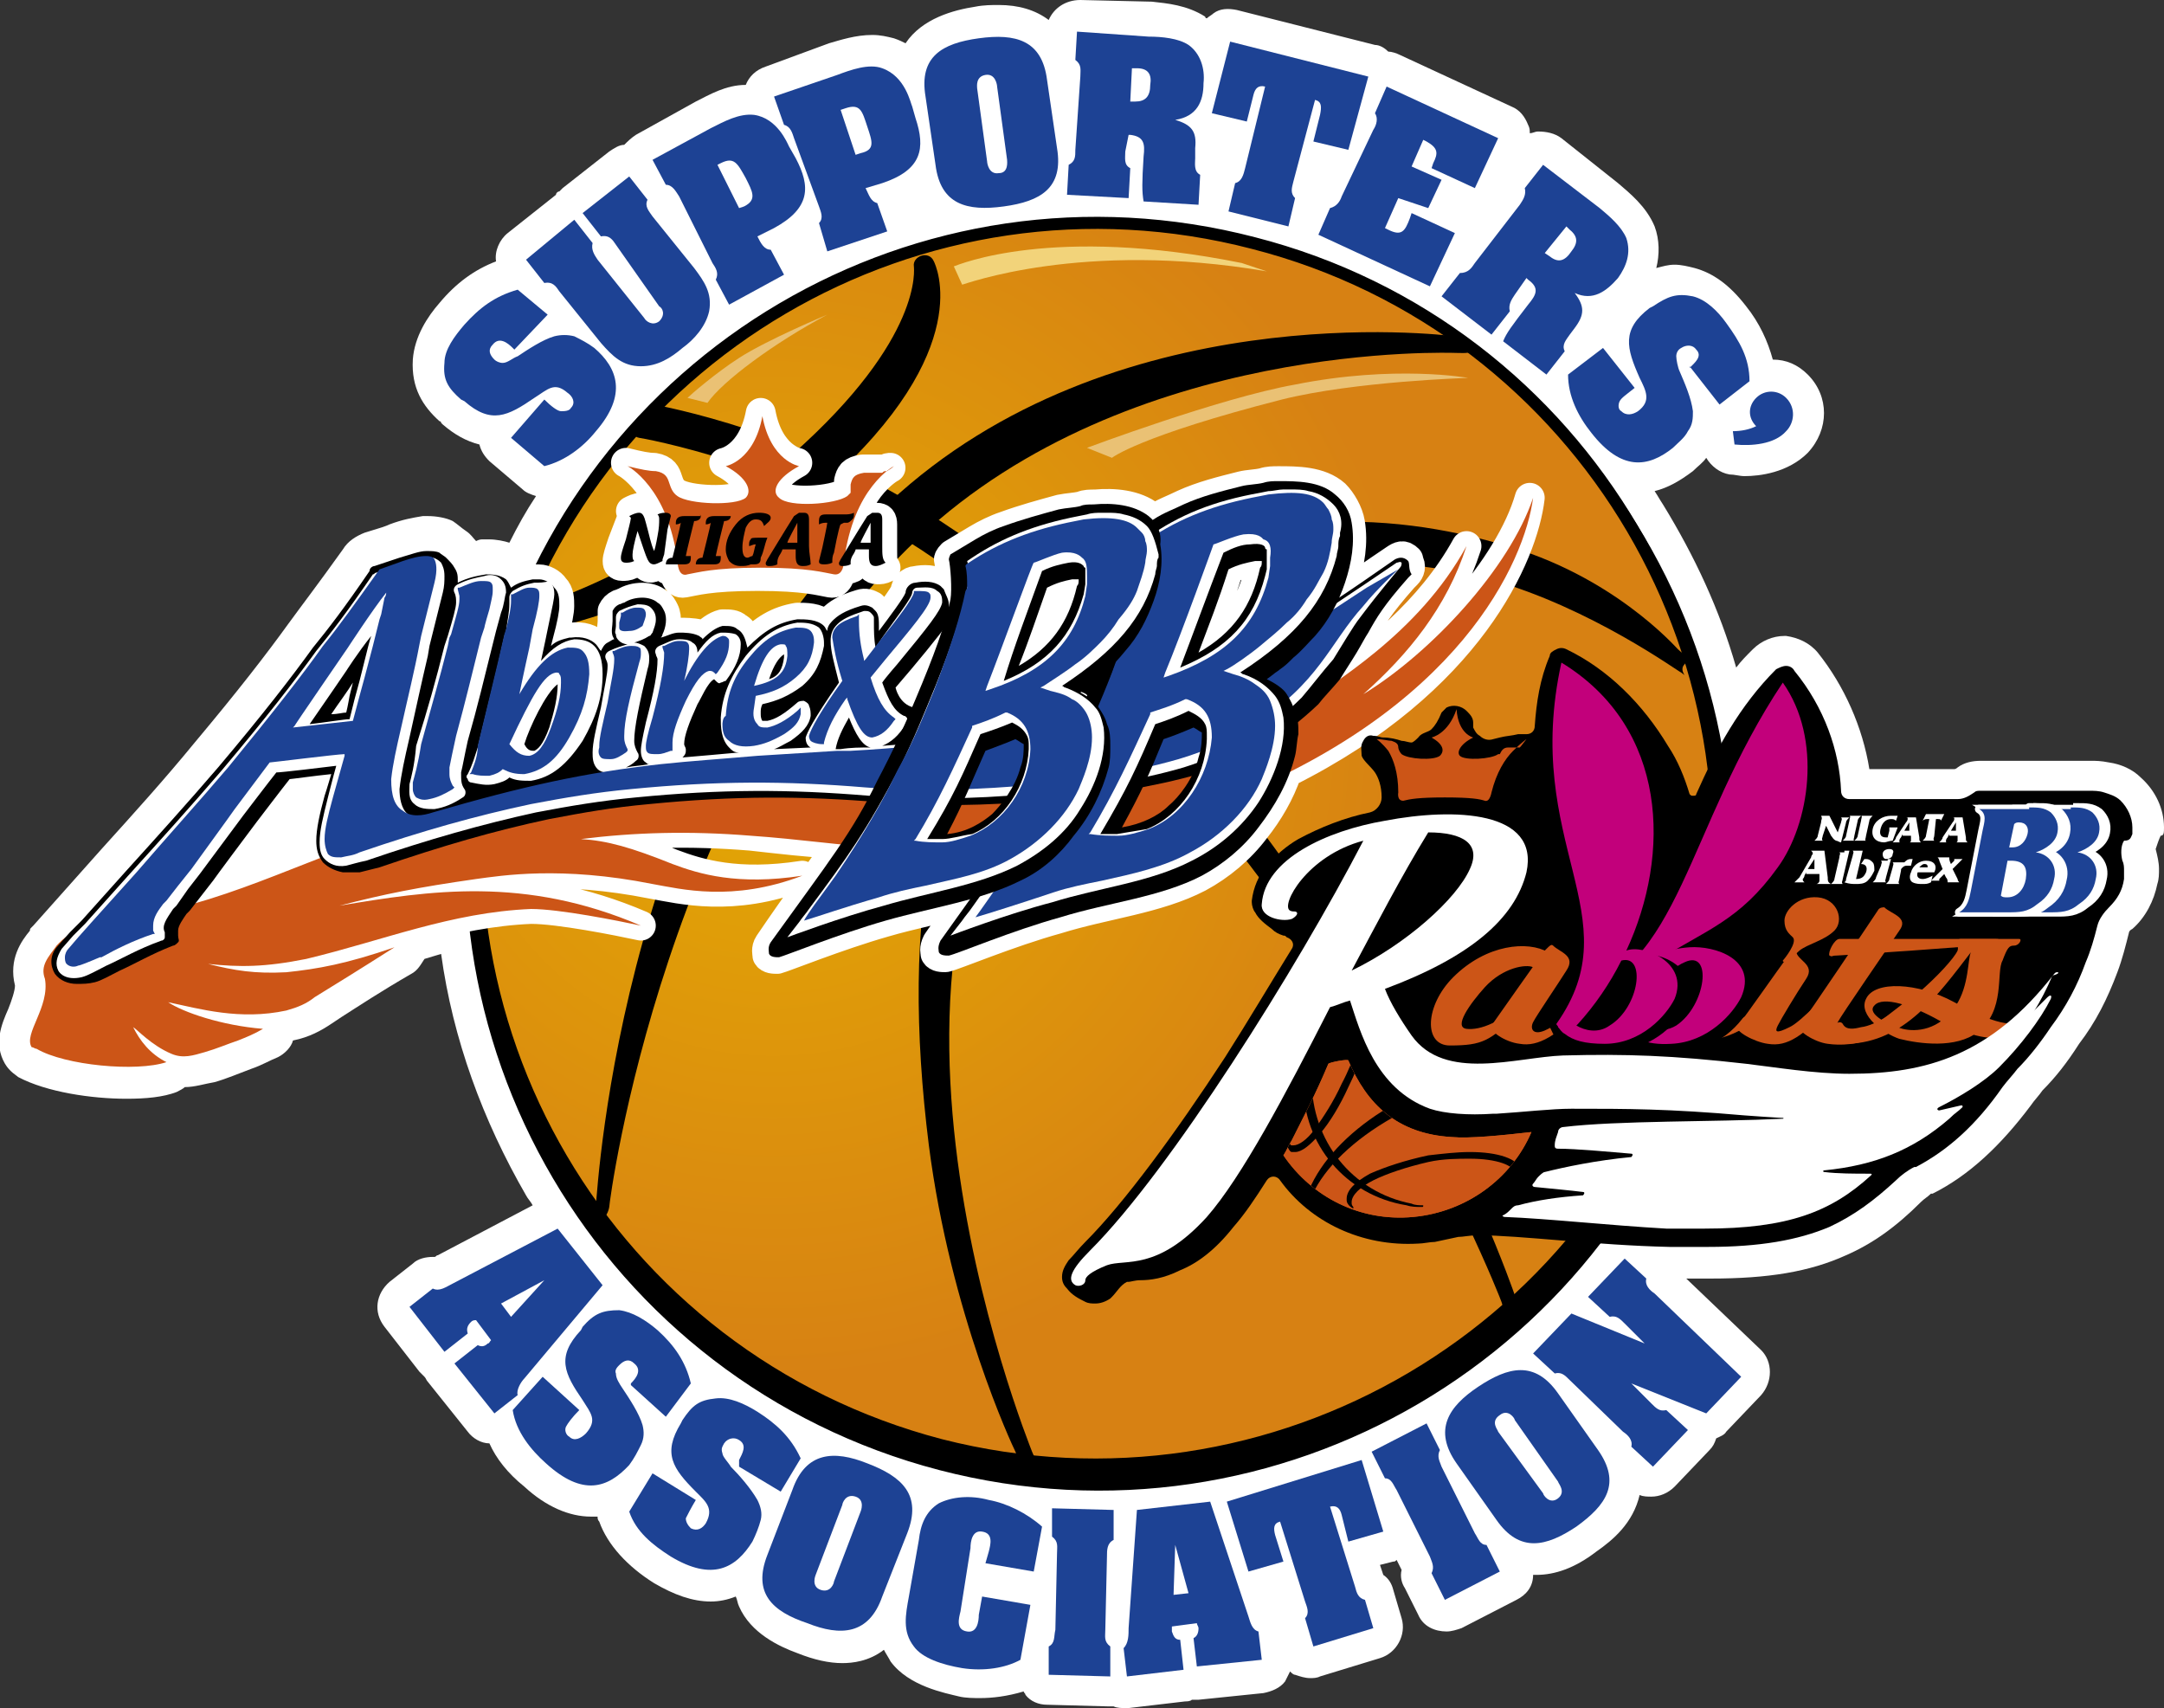 <?xml version="1.0" encoding="utf-8"?>
<!-- Generator: Adobe Illustrator 26.5.0, SVG Export Plug-In . SVG Version: 6.00 Build 0)  -->
<svg version="1.1" xmlns="http://www.w3.org/2000/svg" xmlns:xlink="http://www.w3.org/1999/xlink" x="0px" y="0px"
	 viewBox="0 0 130 102.6" style="enable-background:new 0 0 130 102.6;" xml:space="preserve">
<rect x="0" y="0" width="130" height="102.6" fill="#333333" stroke="none"/>
<style type="text/css">
	.st0{fill:#FFFFFF;}
	.st1{fill:#1D4294;}
	.st2{fill:url(#SVGID_1_);stroke:#000000;stroke-width:1.452;}
	.st3{fill:url(#SVGID_00000018236055610206616820000006005613588412685721_);stroke:#000000;stroke-width:0.726;}
	.st4{fill:#F2D37A;}
	.st5{fill:#EAC174;}
	.st6{fill:none;stroke:#FFFFFF;stroke-width:1.79;stroke-linecap:round;stroke-linejoin:round;}
	.st7{fill:#CC5517;}
	.st8{clip-path:url(#SVGID_00000072240360757553260040000006384523248770912937_);fill:#CC5517;}
	.st9{clip-path:url(#SVGID_00000072240360757553260040000006384523248770912937_);}
	.st10{fill:#C2007B;}
	.st11{fill:none;stroke:#FFFFFF;stroke-width:0.518;}
	.st12{fill:none;stroke:#FFFFFF;stroke-width:0.518;stroke-linecap:round;}
	.st13{fill:none;stroke:#FFFFFF;stroke-width:0.518;stroke-linecap:round;stroke-linejoin:round;}
</style>
<g id="レイヤー_2">
</g>
<g id="レイヤー_1">
	<g>
		<path class="st0" d="M130,49.7c0-1.1-0.5-2.2-1.4-3c-0.5-0.5-1.2-0.8-1.9-0.9c-0.5-0.1-0.8-0.1-1.1-0.1l-6.6,0
			c-0.5,0-1,0.1-1.4,0.4c0,0-0.1,0.1-0.2,0.1h-5.1c-0.4-2.5-1.5-5-3.1-7c-0.5-0.6-1.2-0.9-1.9-1c0,0-0.1,0-0.1,0
			c-0.7,0-1.4,0.3-1.9,0.8c-0.4,0.4-0.7,0.7-1,1.1c-1-3.5-2.5-6.7-4.4-9.8c-0.2-0.3-0.3-0.5-0.5-0.8c0.8-0.2,1.5-0.6,2.3-1.2
			c0,0,0,0,0,0c0.3-0.3,0.6-0.5,0.8-0.8c0.3,0.5,0.8,0.9,1.4,1c0.3,0,0.6,0.1,0.9,0.1c0.9,0,2.6-0.2,3.8-1.4c1.3-1.4,1.3-3.4,0-4.7
			c-0.6-0.6-1.3-0.9-2.1-0.9c-0.3-1.1-0.8-2.2-1.6-3.2c-1-1.3-2-2-3.1-2.3c-0.4-0.1-0.8-0.2-1.2-0.2c-0.4,0-0.7,0.1-1.1,0.2
			c0.2-0.8,0.2-1.7-0.1-2.5c-0.5-1.2-1.5-2-2.2-2.6l-3.4-2.7c-0.4-0.3-0.9-0.4-1.4-0.4c-0.2,0-0.3,0.1-0.5,0.1c0-0.2,0-0.3-0.1-0.5
			c-0.2-0.5-0.5-0.9-1-1.1l-6.7-3.1c-0.2-0.1-0.5-0.2-0.7-0.2c-0.2-0.2-0.5-0.4-0.8-0.4l-8.3-2.1c-0.5-0.1-1-0.1-1.4,0.2
			c-0.1,0.1-0.3,0.2-0.4,0.3c0,0-0.1,0-0.1-0.1c-1.1-0.7-2.3-0.8-3.2-0.9L64.9,0C64,0,63.3,0.5,63,1.2c-0.8-0.6-1.8-0.9-3-0.9
			c-0.4,0-0.9,0-1.4,0.1c-1.3,0.2-3.2,0.7-4.2,2.2c-0.2-0.1-0.4-0.2-0.7-0.3c-0.4-0.1-0.8-0.2-1.3-0.2c-1,0-1.9,0.3-2.6,0.5L46,4
			c-0.6,0.2-1,0.6-1.2,1.1c-1.2,0-2.2,0.6-3,1l-3.6,2c-0.3,0.2-0.5,0.4-0.7,0.6c-0.3,0-0.6,0.2-0.9,0.4l-2.8,2.2
			c-0.1,0.1-0.1,0.1-0.2,0.2c-0.1,0-0.2,0.1-0.2,0.2L30.5,14c-0.5,0.4-0.8,1.1-0.7,1.7c-1.3,0.5-2.4,1.3-3.4,2.5
			c-0.7,0.8-1.5,2-1.6,3.4c-0.1,1.7,0.6,2.8,1.6,3.7c0,0,0.1,0,0.1,0.1l0.1,0.1c0.7,0.6,1.4,1,2.2,1.2c0.1,0.4,0.3,0.7,0.6,1l2,1.7
			c0.2,0.2,0.5,0.3,0.8,0.4c-0.6,0.9-1.1,1.8-1.6,2.8c-0.3-0.1-0.8-0.2-1.2-0.2c-0.1,0-0.3,0-0.4,0c0,0,0,0,0,0
			c-0.1,0-0.2,0-0.4,0.1c-0.2-0.2-0.3-0.4-0.6-0.6c-0.3-0.2-0.5-0.4-0.8-0.6c-0.4-0.2-1-0.3-1.5-0.3l-0.1,0c-0.1,0-0.2,0-0.2,0
			c-0.6,0.1-1.2,0.2-2,0.5l0,0c-0.2,0.1-0.5,0.2-1.5,0.5c-0.5,0.2-1,0.5-1.3,1c-1.5,2.1-2.5,3.4-3.3,4.5c0,0,0,0,0,0
			c-1.3,1.8-3,4-5.6,7.1C9.9,46.8,8,48.9,6.1,51L2,55.6c0,0-0.1,0.1-0.1,0.1c0,0,0,0,0,0c-0.1,0.1-0.1,0.1-0.1,0.2
			c-0.5,0.6-1.3,1.7-0.9,3.3c0,0.3-0.2,0.9-0.4,1.4c-0.4,0.9-0.9,2.1-0.2,3.3c0.3,0.5,0.7,0.7,0.8,0.8c0,0,0,0,0,0
			C2.8,65.6,5.5,66,7.6,66c1.2,0,2.2-0.1,3-0.4c0.2-0.1,0.4-0.2,0.5-0.3c0.6,0,1.2-0.2,1.8-0.3c0.7-0.2,1.4-0.5,2.2-0.8
			c0.6-0.2,1.1-0.5,1.6-0.7c0.4-0.2,0.8-0.6,0.9-1c0,0,0,0,0,0c1-0.2,1.7-0.6,2.3-1l0.6-0.4c1.1-0.7,2.3-1.5,4.2-2.6
			c0.4-0.2,0.6-0.6,0.8-0.9c0.3-0.1,0.7-0.2,1-0.3c0.7,5.1,2.5,10,5.1,14.5c0.1,0.2,0.3,0.4,0.4,0.6l-5.7,3c-0.1,0-0.1,0.1-0.2,0.1
			c0,0,0,0-0.1,0c-0.4,0-0.9,0.1-1.2,0.4L23.4,77c-0.8,0.7-1,1.8-0.3,2.7l2.1,2.7c0.1,0.1,0.2,0.2,0.3,0.3c0.1,0.1,0.1,0.2,0.2,0.3
			l2.4,3c0.3,0.4,0.8,0.7,1.3,0.7c0,0,0,0,0,0c0.4,0.9,1.1,1.8,2.1,2.6c1.3,1.2,2.7,1.8,4,1.8c0,0,0,0,0,0c0.1,0,0.2,0,0.4,0
			c0,0.1,0,0.2,0.1,0.3c0.5,1.4,1.7,2.7,3.3,3.7c1.2,0.7,2.3,1.1,3.4,1.1c0.5,0,1-0.1,1.5-0.3c0.1,0.2,0.1,0.4,0.2,0.6
			c0.7,1.6,2.4,2.4,3.5,2.8c1,0.4,1.9,0.6,2.7,0.6c0,0,0,0,0,0c0.6,0,1.6-0.1,2.5-0.8c0.1,0.2,0.3,0.5,0.4,0.7
			c1.1,1.5,3.3,1.9,4.1,2.1c0.4,0.1,0.9,0.1,1.3,0.1c0.7,0,1.6-0.1,2.6-0.4c0,0.1,0.1,0.1,0.1,0.2c0.3,0.4,0.8,0.6,1.3,0.6l3.7,0.1
			c0,0,0,0,0,0c0.1,0,0.2,0,0.3,0c0.2,0.1,0.5,0.1,0.7,0.1c0.1,0,0.1,0,0.2,0l3.4-0.4c0.1,0,0.3,0,0.4-0.1c0.1,0,0.3,0,0.4,0
			l3.9-0.4c0.5-0.1,1-0.3,1.3-0.7c0.1-0.2,0.2-0.4,0.3-0.6c0.1,0.1,0.2,0.2,0.3,0.2c0.3,0.1,0.6,0.2,0.9,0.2c0.2,0,0.4,0,0.6-0.1
			l3.6-1.1c1-0.3,1.6-1.4,1.3-2.4l-0.5-1.7c-0.1-0.4-0.3-0.7-0.6-0.9L82.9,94l0.8-0.2c0.1,0,0.1,0,0.2-0.1l0.3,0.6
			c-0.1,0.4,0,0.8,0.2,1.1l0.8,1.6c0.3,0.7,1,1,1.7,1c0.3,0,0.6-0.1,0.9-0.2l3.3-1.7c0.6-0.3,1-0.8,1-1.5c0.1,0,0.1,0,0.2,0
			c0,0,0,0,0,0c1.1,0,2.3-0.4,3.6-1.4c1-0.7,2.2-1.7,2.6-3.4c0.2,0.1,0.5,0.1,0.7,0.1c0.5,0,1-0.2,1.4-0.6l2.1-2.2
			c0.2-0.2,0.3-0.4,0.4-0.7c0.2-0.1,0.5-0.2,0.6-0.4l2.1-2.2c0.7-0.8,0.7-2,0-2.7l-4.5-4.3c0.5,0,1,0,1.4,0h0.1
			c3.4,0,5.9-0.4,8.1-1.4c1.6-0.7,3-1.7,4.5-3.2c0.2-0.2,0.4-0.3,0.6-0.5c0,0,0,0,0,0c0,0,0,0,0.1,0c2.2-1.1,4.1-2.9,5.9-5.3
			c0.2-0.3,0.5-0.6,0.7-0.9c0.8-0.8,1.5-1.7,2.2-2.8c1-1.3,1.7-2.7,2.3-4.3c0.3-0.8,0.5-1.6,0.7-2.4c0,0,0-0.1,0.2-0.2
			c0.8-0.7,1.3-1.7,1.5-2.7c0.1-0.3,0.1-0.6,0.1-0.9c0-0.4-0.1-0.8-0.2-1.2c0.1-0.3,0.2-0.6,0.3-0.8C130,50.2,130,50,130,49.7z"/>
		<g>
			<path class="st1" d="M30.1,78.3l2.6-1.4l0,0l-2,2.2L30.1,78.3z M28.1,80.1c-0.1-0.3,0-0.5,0.2-0.7c0.1-0.1,0.2-0.1,0.3-0.1
				l0.9,1.2c-0.1,0.1-0.1,0.2-0.2,0.2c-0.2,0.2-0.4,0.2-0.6,0.1l-1.4,1.1l2.4,3l1.4-1.1c-0.1-0.3,0.2-0.8,0.4-1l4.7-5.6l-2.7-3.4
				l-6.3,3.3c-0.4,0.2-0.8,0.5-1.2,0.3l-1.4,1.1l2.1,2.7L28.1,80.1z"/>
			<path class="st1" d="M37.9,83.1c0.3-0.3,0.7-0.8,0.2-1.2c-0.3-0.3-0.6-0.2-0.9,0.1c-0.1,0.1-0.3,0.3-0.2,0.5
				c0,0.3,0.2,0.6,0.4,0.9c0.4,0.6,1,1.5,1.2,2.2c0.1,0.4,0.1,0.8-0.1,1.2c-0.2,0.4-0.4,0.8-0.7,1.2l0,0c-1.3,1.4-2.8,1.9-5-0.1
				c-0.9-0.8-1.8-1.9-2-3.2l1.8-2l2.2,2c-0.4,0.4-0.7,0.8-0.8,1c-0.1,0.2,0,0.5,0.2,0.6c0.3,0.3,0.7,0.1,1-0.2
				c0.7-0.8,0.3-1.2-0.2-2c-1.1-1.6-1.6-2.6-0.1-4.2l0.1-0.2c0.7-0.8,1.2-1,2.2-1c0.8,0.1,1.6,0.6,2.3,1.2c1,0.9,1.7,1.9,2,3.2
				L40,85.1l-2.1-1.9L37.9,83.1z"/>
			<path class="st1" d="M44.4,87.7c0.2-0.4,0.5-0.9,0-1.2c-0.3-0.2-0.7-0.1-0.9,0.2c-0.1,0.2-0.2,0.3-0.1,0.6c0,0.2,0.4,0.6,0.5,0.8
				c0.5,0.5,1.2,1.3,1.6,2c0.2,0.4,0.3,0.8,0.2,1.2c-0.1,0.4-0.3,0.9-0.5,1.3l0,0c-1,1.6-2.4,2.4-4.9,0.9c-1.1-0.7-2.1-1.5-2.5-2.7
				l1.4-2.3l2.6,1.6c-0.3,0.5-0.5,0.9-0.6,1.1c0,0.2,0.1,0.4,0.3,0.6c0.4,0.2,0.7,0,0.9-0.3c0.5-0.9,0-1.3-0.6-1.9
				c-1.4-1.4-2-2.3-0.9-4.1l0.1-0.2c0.6-0.9,1-1.2,2-1.3c0.8-0.1,1.7,0.3,2.5,0.8c1.1,0.7,2,1.5,2.6,2.8l-1.2,2l-2.5-1.5L44.4,87.7z
				"/>
			<path class="st1" d="M50.6,90.4c0-0.1,0.2-0.7,0.8-0.5c0.6,0.2,0.3,0.9,0.3,0.9L50.1,95c0,0.1-0.2,0.7-0.8,0.5
				c-0.6-0.2-0.3-0.9-0.3-0.9L50.6,90.4z M54.5,92.1c0.9-2.3-0.3-3.4-2.4-4.2c-2-0.8-3.7-0.7-4.5,1.6l-1.5,3.9
				c-0.9,2.3,0.3,3.4,2.4,4.1c2,0.8,3.7,0.7,4.5-1.6L54.5,92.1z"/>
			<path class="st1" d="M59.4,93.2c0.1-0.4,0.3-1.1-0.4-1.2c-0.6-0.1-0.7,0.6-0.7,1l-0.6,3.8c-0.1,0.4-0.3,1.1,0.4,1.2
				c0.6,0.1,0.7-0.6,0.7-1l0.2-1.1l2.9,0.5l-0.6,3.3c-0.9,0.5-2.2,0.7-3.5,0.5c-1.2-0.2-2.4-0.6-2.9-1.3c-0.7-0.9-0.5-1.9-0.3-3
				l0.6-3.4c0.1-0.9,0.4-1.7,1.2-2.2c0.8-0.4,1.9-0.5,3-0.2c1.1,0.2,2.3,0.8,3.2,1.6l-0.5,2.7l-2.9-0.5L59.4,93.2z"/>
			<path class="st1" d="M63.5,93.3c0-0.4,0.1-0.7-0.3-1l0-1.7l3.7,0.1l0,1.8c-0.4,0.2-0.4,0.6-0.4,1l-0.1,4.4c0,0.4-0.1,0.7,0.3,1
				l0,1.8l-3.7-0.1l0-1.7c0.4-0.2,0.3-0.6,0.4-1L63.5,93.3z"/>
			<path class="st1" d="M70.5,95.8l0.1-3l0,0l0.8,2.9L70.5,95.8z M70.9,98.5c-0.3,0-0.4-0.2-0.5-0.5c0-0.1,0-0.2,0-0.3l1.5-0.2
				c0,0.1,0.1,0.2,0.1,0.3c0,0.3-0.1,0.5-0.3,0.6l0.2,1.7l3.9-0.4L75.6,98c-0.4-0.1-0.5-0.6-0.6-0.9l-2.3-6.9l-4.4,0.5l-0.5,7.1
				c0,0.4,0,0.9-0.3,1.2l0.2,1.7l3.4-0.4L70.9,98.5z"/>
			<path class="st1" d="M73.7,90.2l8.1-2.5l1.3,4.3L81,92.6L80.6,91c-0.1-0.4-0.3-0.6-0.7-0.5l1.5,4.8c0.1,0.4,0.2,0.7,0.6,0.8
				l0.5,1.7l-3.6,1.1l-0.5-1.7c0.3-0.3,0.1-0.7,0-1l-1.5-4.8c-0.4,0.1-0.4,0.4-0.3,0.8l0.5,1.6L75,94.4L73.7,90.2z"/>
			<path class="st1" d="M83.9,89.5c-0.2-0.3-0.3-0.7-0.7-0.7l-0.8-1.6l3.3-1.7l0.8,1.6c-0.2,0.4,0,0.7,0.1,1l2,4
				c0.2,0.3,0.3,0.7,0.7,0.7l0.8,1.6l-3.3,1.7L86,94.5c0.2-0.4,0-0.7-0.1-1L83.9,89.5z"/>
			<path class="st1" d="M90,86c0-0.1-0.5-0.6,0.1-1c0.5-0.4,0.9,0.2,0.9,0.3l2.6,3.7c0,0.1,0.5,0.6,0,1c-0.5,0.4-0.9-0.2-0.9-0.3
				L90,86z M93.6,83.7c-1.4-2-3-1.6-4.8-0.4c-1.8,1.2-2.7,2.6-1.3,4.6l2.4,3.4c1.4,2,3,1.6,4.8,0.4c1.8-1.3,2.7-2.6,1.3-4.6
				L93.6,83.7z"/>
			<path class="st1" d="M98.8,80.7L98.8,80.7l-1.2-1.2c-0.3-0.3-0.5-0.5-0.9-0.4l-1.3-1.2l2.2-2.3l1.3,1.2c-0.1,0.4,0.2,0.7,0.5,0.9
				l5.2,5l-2.1,2.2l-4.5-1.8l0,0l1.2,1.2c0.3,0.3,0.5,0.5,0.9,0.4l1.3,1.2l-2.1,2.2l-1.3-1.2c0.1-0.4-0.2-0.7-0.5-0.9l-3.2-3.1
				c-0.3-0.3-0.5-0.5-0.9-0.4l-1.3-1.2l2.3-2.4L98.8,80.7z"/>
		</g>
		<g>
			<path class="st1" d="M30.8,20.9c-0.3-0.3-0.8-0.7-1.2-0.2c-0.3,0.3-0.2,0.6,0.1,0.9c0.1,0.1,0.3,0.2,0.5,0.2
				c0.3,0,0.6-0.3,0.9-0.4c0.6-0.4,1.5-1,2.2-1.2c0.4-0.1,0.8-0.1,1.2,0c0.4,0.2,0.8,0.4,1.2,0.7l0,0c1.4,1.2,2,2.8,0.1,5
				c-0.8,1-1.9,1.8-3.1,2.1l-2-1.7l2-2.3c0.4,0.4,0.8,0.7,1,0.7c0.2,0,0.5,0,0.6-0.2c0.3-0.3,0.1-0.7-0.2-0.9
				c-0.8-0.7-1.2-0.2-2,0.3c-1.6,1.1-2.6,1.6-4.2,0.2L27.7,24c-0.8-0.7-1.1-1.2-1-2.2c0-0.8,0.6-1.6,1.2-2.3c0.9-1,1.8-1.7,3.2-2.1
				l1.8,1.5L30.9,21L30.8,20.9z"/>
			<path class="st1" d="M35,12.8l2.8-2.2l1.1,1.4c-0.2,0.4,0.1,0.7,0.3,1l2.5,3.1c0.6,0.8,1.1,1.5,0.9,2.6c-0.2,0.9-0.9,1.7-1.6,2.2
				c-0.7,0.6-1.5,1.1-2.5,1.1c-1.1,0-1.7-0.6-2.4-1.4l-2.5-3.1c-0.2-0.3-0.4-0.6-0.9-0.5l-1.1-1.4l2.9-2.4l1.1,1.4
				c-0.1,0.4,0.1,0.7,0.3,1l2.8,3.5c0.1,0.2,0.5,0.5,0.9,0.2c0.4-0.4,0.2-0.8,0-0.9L37,14.7c-0.2-0.3-0.4-0.6-0.9-0.5L35,12.8z"/>
			<path class="st1" d="M43.1,9.9l0.2-0.1c0.8-0.4,1,0,1.5,0.9c0.4,0.8,0.7,1.3-0.1,1.7l-0.3,0.1L43.1,9.9z M42.8,15.8
				c0.2,0.3,0.4,0.6,0.2,1l0.8,1.5l3.3-1.8l-0.8-1.5c-0.4,0-0.6-0.4-0.8-0.8l1-0.5c2.2-1.2,2.2-2.5,1.3-4.2l-0.4-0.7
				c-0.1-0.2-0.7-1.7-2.1-1.9c-0.9-0.1-1.8,0.4-2.6,0.8l-3.5,1.9l0.8,1.5c0.4,0,0.6,0.4,0.8,0.7L42.8,15.8z"/>
			<path class="st1" d="M50.5,6.6l0.3-0.1c0.9-0.3,1,0.2,1.3,1.1c0.3,0.9,0.5,1.4-0.4,1.6l-0.3,0.1L50.5,6.6z M49.2,12.4
				c0.1,0.3,0.3,0.7,0,1l0.5,1.7l3.6-1.2l-0.6-1.7c-0.4-0.1-0.5-0.5-0.7-0.9l1-0.3c2.4-0.8,2.6-2.1,2-3.9l-0.2-0.7
				c-0.1-0.2-0.4-1.8-1.8-2.3c-0.8-0.3-1.9,0.1-2.7,0.4l-3.8,1.3l0.6,1.7c0.4,0.1,0.5,0.5,0.6,0.8L49.2,12.4z"/>
			<path class="st1" d="M58.7,5.3c0-0.1-0.1-0.7,0.5-0.8c0.6-0.1,0.7,0.6,0.7,0.7l0.6,4.4c0,0.1,0.1,0.8-0.5,0.8
				c-0.6,0.1-0.7-0.6-0.7-0.7L58.7,5.3z M62.9,4.8C62.6,2.4,61,2,58.8,2.3c-2.2,0.3-3.6,1.1-3.2,3.5l0.6,4.1
				c0.3,2.4,1.9,2.8,4.1,2.5c2.2-0.3,3.6-1.1,3.2-3.5L62.9,4.8z"/>
			<path class="st1" d="M68,4.1l0.3,0c0.7,0,0.9,0.4,0.8,1c0,0.7-0.3,1-0.9,1l-0.3,0L68,4.1z M67.8,8.1l0.1,0
				c0.8,0.1,0.9,0.5,0.8,1.3c-0.1,1.6-0.1,2.1,0,2.7l3.3,0.2l0.1-1.8c-0.4-0.2-0.3-0.7-0.3-1l0-0.6c0.1-1-0.2-1.4-1.2-1.7l0,0
				C71.9,7,72.3,6.1,72.3,5c0.1-0.9-0.2-1.8-0.9-2.3c-0.6-0.4-1.6-0.5-2.4-0.5l-4.3-0.3l-0.1,1.7c0.4,0.3,0.3,0.6,0.3,1l-0.3,4.4
				c0,0.4,0,0.7-0.4,0.9l-0.1,1.8l3.7,0.2l0.1-1.8c-0.4-0.2-0.3-0.6-0.3-1L67.8,8.1z"/>
			<path class="st1" d="M73.9,2.5l8.3,2.1L81,9l-2.1-0.5l0.4-1.6C79.4,6.4,79.4,6.1,79,6l-1.3,4.9c-0.1,0.4-0.2,0.7,0.1,1l-0.4,1.7
				l-3.6-0.9l0.4-1.7c0.4-0.1,0.5-0.5,0.6-0.9L76,5.2c-0.4-0.1-0.6,0.1-0.7,0.5l-0.4,1.6l-2.1-0.5L73.9,2.5z"/>
			<path class="st1" d="M87.4,14l-1.5,3.2l-6.7-3.1l0.7-1.6c0.4-0.1,0.6-0.4,0.7-0.7l1.9-4c0.2-0.3,0.3-0.7,0.1-1l0.7-1.6L90,8.3
				l-1.4,3l-2.6-1.2l0.1-0.3c0.3-0.6,0.3-0.9-0.4-1.3l-0.2-0.1l-0.7,1.6l1.8,0.8l-0.8,1.7L84,11.9l-0.8,1.8l0.2,0.1
				c0.8,0.4,1,0.1,1.3-0.7l0.1-0.3L87.4,14z"/>
			<path class="st1" d="M94.1,13.6l0.2,0.2c0.5,0.4,0.5,0.8,0.1,1.3c-0.4,0.6-0.8,0.7-1.3,0.3l-0.3-0.2L94.1,13.6z M91.7,16.7
				l0.1,0.1c0.7,0.5,0.5,0.9,0,1.5c-1,1.3-1.3,1.7-1.5,2.2l2.6,2l1.1-1.4c-0.2-0.4,0.1-0.7,0.3-1l0.3-0.4c0.6-0.8,0.6-1.3,0-2.1l0,0
				c1.1,0.5,1.9-0.1,2.6-0.9c0.5-0.7,0.8-1.5,0.5-2.4c-0.3-0.7-1-1.3-1.6-1.8l-3.4-2.6l-1.1,1.4c0.1,0.4-0.1,0.7-0.3,1l-2.7,3.5
				c-0.2,0.3-0.4,0.6-0.9,0.6l-1.1,1.4l3,2.3l1.1-1.4c-0.1-0.4,0.1-0.7,0.3-1L91.7,16.7z"/>
			<path class="st1" d="M104.1,25.9c0.5,0,1-0.1,1.4-0.3c-0.5-0.5-0.5-1.2,0-1.7c0.5-0.5,1.3-0.5,1.8,0c0.6,0.6,0.5,1.5,0,2
				c-0.7,0.8-2.1,0.9-3.1,0.8L104.1,25.9z"/>
			<path class="st1" d="M101.5,22.1c0.3-0.3,0.8-0.7,0.4-1.1c-0.2-0.3-0.6-0.3-0.9-0.1c-0.2,0.1-0.3,0.3-0.3,0.5
				c0,0.2,0.1,0.7,0.2,0.9c0.3,0.7,0.7,1.6,0.8,2.4c0,0.4,0,0.8-0.3,1.2c-0.2,0.4-0.6,0.7-0.9,1l0,0c-1.5,1.2-3.1,1.4-4.9-0.9
				c-0.8-1-1.4-2.2-1.4-3.5l2.1-1.6l1.9,2.4c-0.5,0.4-0.8,0.6-0.9,0.8c-0.1,0.2-0.1,0.5,0.1,0.6c0.3,0.3,0.7,0.2,1,0
				c0.8-0.6,0.5-1.2,0.1-2c-0.8-1.8-1.1-2.9,0.6-4.2l0.2-0.1c0.9-0.6,1.4-0.8,2.4-0.6c0.8,0.2,1.5,0.9,2,1.6
				c0.8,1.1,1.4,2.1,1.4,3.5l-1.8,1.4l-1.8-2.3L101.5,22.1z"/>
		</g>
		<g>
			<g>
				
					<radialGradient id="SVGID_1_" cx="465.731" cy="-516.899" r="140.976" gradientTransform="matrix(0.267 6.920000e-02 -6.920000e-02 0.267 -113.559 150.633)" gradientUnits="userSpaceOnUse">
					<stop  offset="0" style="stop-color:#E4AA03"/>
					<stop  offset="1" style="stop-color:#D78113"/>
				</radialGradient>
				<path class="st2" d="M102.1,60.9c-5.2,19.9-25.5,31.9-45.5,26.7c-19.9-5.2-31.9-25.5-26.7-45.5C35,22.2,55.4,10.2,75.3,15.4
					C95.3,20.6,107.3,40.9,102.1,60.9z"/>
				
					<radialGradient id="SVGID_00000119806703572486190470000003798691280673633700_" cx="465.444" cy="-517.626" r="140.972" gradientTransform="matrix(0.267 6.920000e-02 -6.920000e-02 0.267 -113.642 149.974)" gradientUnits="userSpaceOnUse">
					<stop  offset="0" style="stop-color:#E4AA03"/>
					<stop  offset="1" style="stop-color:#D78113"/>
				</radialGradient>
				<path style="fill:url(#SVGID_00000119806703572486190470000003798691280673633700_);stroke:#000000;stroke-width:0.726;" d="
					M102,60c-5.2,19.9-25.5,31.9-45.5,26.8c-19.9-5.2-31.9-25.5-26.7-45.5c5.2-19.9,25.5-31.9,45.5-26.7
					C95.2,19.7,107.2,40.1,102,60z"/>
				<path d="M39.3,24.3c-0.3,0.3-0.4,0.2-0.9,0.7c-0.4,0.4-0.6,1.2,0,1.3c0.1,0,9.1,1.6,16.9,6.7c23.3,15.3,34.8,44.9,34.9,45.2
					c0.2,0.6,0.2,1.1,0.8,0.9c0.6-0.2,0.2-0.8,0-1.3c-0.1-0.3-10.6-30.9-34.5-46.5C48.3,25.9,39.7,24.4,39.3,24.3z"/>
				<path d="M54.9,16c0,0.1,0.6,4.3-7.3,11.3c-8.4,7.4-16.4,9.4-16.5,9.5c0,0.3-0.2,0.2,0,0.8c0.2,0.6-0.3,0.7,0.3,0.5
					c0.3-0.1,9.4-1.2,18.2-9c9.1-8.1,6.6-13.2,6.5-13.4C55.8,15,54.8,15.4,54.9,16z"/>
				<path d="M63.6,37.5c-7.9,6.2-9.5,17.7-7.8,31.3c1.3,10.1,5,18,5.2,18.4c0.2,0.5,0.3,1,0.8,0.8c0.6-0.2,0.4-0.3,0.2-0.8
					c-0.1-0.3-13.5-33.1,4.1-47c7.4-5.8,15.2-7.6,23.4-5.4c6.1,1.7,11.4,5.6,11.5,5.6c0.5,0.4-0.2-0.1,0.2-0.5
					c0.4-0.5,0-0.5-0.4-0.9c-0.2-0.2-4-4.5-10.6-6.3C84,30.9,73.5,29.6,63.6,37.5z"/>
				<path d="M87.4,20.2c-0.8-0.1-20.6-2.5-34,10c-16,14.9-17.5,41.1-17.6,42.2c-0.1,0.6-1,1-0.4,1.1c0.6,0.1,1.1-0.4,1.2-1
					c0-0.3,3.3-25.8,18.6-40.2c12.7-11.9,32.1-11.1,32.3-11.1c0.6,0,1,0.1,1-0.5C88.1,20.4,87.9,20.5,87.4,20.2z"/>
			</g>
			<path class="st4" d="M57.3,16l0.5,1.1c0.1,0,7.2-2.7,18.3-0.8l-1.5-0.5C63.2,13.5,57.6,15.9,57.3,16z"/>
			<path class="st5" d="M41.3,23.9l1.2,0.3c0.9-1.3,4-3.6,7.2-5.3c0,0-3.6,1.5-5.3,2.6C43,22.4,41.5,23.7,41.3,23.9z"/>
			<path class="st5" d="M65.3,26.9c0,0,8-3,12.5-3.8c6-1.2,10.4-0.4,10.4-0.4s-6.8,0.2-11.2,1.3c-8.6,2.2-10.2,3.5-10.2,3.5
				L65.3,26.9z"/>
		</g>
		<g>
			<path class="st6" d="M81.9,41.7c2.7-2.4,5-5.2,6.2-8.9c-2.2,4-5.7,6.6-8.3,8.5c0.1-0.2,0.3-0.3,0.4-0.5c0.3-0.5,0.7-1.1,1-1.6
				c0.3-0.5,0.5-0.9,0.7-1.2c0.5-0.9,0.9-1.6,2.4-3.3c0.1-0.1,0.1-0.1,0.2-0.2c0.2-0.2,0.3-0.5,0.1-0.8c0,0,0,0,0-0.1
				c-0.3-0.3-0.5-0.2-0.8,0c-1.2,0.8-2.3,1.6-3.4,2.3c0.1-0.3,0.2-0.6,0.3-0.9c0.4-1.2,0.6-2.4,0.4-3.6c-0.1-0.6-0.5-1.3-0.9-1.7
				c0,0,0,0,0,0c-0.9-0.8-2.3-0.8-3.4-0.8c-0.3,0-0.6,0-0.9,0.1c-0.4,0.1-0.9,0.1-1.3,0.2c-1.2,0.3-2.4,0.6-3.5,1.1
				c-0.6,0.3-1.2,0.5-1.8,0.9c0,0,0,0,0,0c-0.1-0.1-0.1-0.2-0.2-0.2c0,0,0,0,0,0c-0.9-0.7-2.2-0.8-3.3-0.7c-0.3,0-0.6,0-0.8,0.1
				c-0.4,0.1-0.8,0.1-1.3,0.2c-1.1,0.3-2.2,0.6-3.3,1c-0.6,0.2-1.2,0.5-1.7,0.8c-0.5,0.3-1,0.6-1.5,0.9C57,33.5,57,33.6,57,33.6
				c0.1,0.4,0.2,1.8,0.1,2.4c0,0.1-0.1,0.3-0.1,0.4c0,0,0,0,0,0c0-0.1,0-0.1,0-0.2c0-0.3-0.2-0.6-0.3-0.9c-0.1-0.1-0.1-0.1-0.2-0.2
				c-0.4-0.3-1-0.3-1.5-0.2c-0.3,0-0.6,0.3-0.6,0.6l0,0c-0.1,0.3-1,1.5-1.6,2.3c0-0.1,0-0.2,0-0.3c0-0.3,0-0.7-0.2-0.9
				c-0.1-0.1-0.1-0.1-0.2-0.2c-0.2-0.1-0.4-0.2-0.7-0.1c-1,0.3-1.4,0.6-1.7,0.9c0,0,0,0,0,0c-0.2,0.2-0.3,0.4-0.3,0.6
				c-0.1-0.1-0.1-0.2-0.2-0.3c-0.4-0.4-1.1-0.4-1.6-0.4c0,0,0,0,0,0c-1.2,0.2-2,0.7-3,1.7c-0.1-0.4-0.2-0.9-0.6-1.1
				c-0.2-0.2-0.5-0.2-0.8-0.2c0,0-0.1,0-0.1,0c-0.4,0.1-0.8,0.4-1.2,0.8c0-0.1-0.1-0.1-0.2-0.2C41.6,38,41.1,38,40.8,38c0,0,0,0,0,0
				c-0.4,0-0.7,0.2-1.1,0.3c0.1-0.1,0.1-0.2,0.1-0.2c0,0,0,0,0,0c0.2-0.4,0.3-1,0.1-1.4c-0.1-0.2-0.2-0.4-0.4-0.5
				c-0.2-0.2-0.6-0.3-0.9-0.3c-0.4,0-0.8,0.1-1.1,0.3c-0.1,0-0.2,0.1-0.3,0.1c-0.2,0.1-0.3,0.2-0.4,0.4c0,0.1,0,0.2,0,0.2
				c0,0.1,0,0.1,0,0.2c0,0.1,0,0.2,0,0.2c0,0.3-0.1,0.6,0,0.9c0,0,0.1,0.2,0.1,0.2c-0.1,0-0.2,0.1-0.4,0.2c-0.2,0.1-0.3,0.3-0.4,0.5
				c-0.1-0.1-0.2-0.3-0.3-0.4c-0.3-0.3-0.8-0.5-1.5-0.4c0,0,0,0-0.1,0c-0.4,0.1-0.8,0.2-1.1,0.5l0.1-0.4c0.3-1.1,0.4-1.7,0.4-2
				c0-0.4,0-0.8-0.3-1.1c-0.2-0.3-0.6-0.5-0.9-0.5c-0.1,0-0.3,0-0.4,0c0,0,0,0,0,0c-0.5,0.1-0.9,0.2-1.3,0.5
				c-0.1-0.2-0.2-0.4-0.3-0.5c-0.4-0.3-0.9-0.3-1.2-0.3c-0.6,0.1-1.1,0.2-1.7,0.5c0,0,0-0.1,0-0.1c0-0.3,0-0.5-0.2-0.8
				c-0.1-0.2-0.3-0.4-0.5-0.6c-0.1-0.1-0.3-0.2-0.4-0.3c-0.2-0.1-0.5-0.1-0.7-0.1c0,0,0,0-0.1,0c-0.4,0-0.9,0.2-1.6,0.4
				c0,0-1.5,0.5-1.5,0.5c-0.1,0-0.3,0.1-0.3,0.3c-1.5,2.2-2.5,3.5-3.4,4.6c-1.3,1.8-3,4-5.7,7.2c-1.8,2.1-3.7,4.2-5.6,6.3l-2.6,2.9
				l-0.7,0.7l-0.8,0.9c0,0,0,0,0,0c0,0.1-0.1,0.1-0.1,0.2c-0.5,0.6-0.8,1-0.6,1.7c0.3,1.7-1.3,3.3-0.8,4.1C2,62.9,2.1,63,2.2,63
				c1.7,1,6,1.4,7.8,0.8C9,63.3,8.4,62.5,8,61.7c0.2,0.1,1.1,1.1,2.3,1.6c0.7,0.3,1.3,0.1,2-0.1c0.7-0.2,1.4-0.5,2-0.7
				c0.5-0.2,1-0.4,1.5-0.7c-2.5-0.2-4.8-1-5.7-1.6c1.9,0.4,4.3,1.1,7.1,0.5c0.7-0.2,1.2-0.4,1.7-0.8c1.3-0.8,2.6-1.6,4.8-3
				c-2.9,1-4.6,1.3-6.5,1.5c-1.9,0.1-3.1-0.1-4.7-0.5c1.9,0.2,3.4,0.2,5.9-0.3c4.6-1.1,8.7-2.8,13.5-3c1.7,0,5.2,0.7,6.6,1
				c-7-3-12.7-2.1-18.1-1.2c2.7-0.7,4.7-1.1,8.2-1.6c1.5-0.2,5.1-0.8,10.6,0.3c1.7,0.3,4.8,1.1,9-0.5c-3.9,0.6-6.2-0.1-7.8-0.7
				c-2.5-1-3.9-1.4-5.5-1.5c3.2-0.4,6.5-0.5,10.2-0.2c1.8,0.2,3.5,0.4,5.3,0.5c-1,1.5-2.3,3.2-4.2,6c-0.2,0.3-0.1,0.6-0.1,0.7
				c0.1,0.2,0.4,0.2,0.6,0.2c0.4-0.1,3.6-1.4,6.4-2.2c1.7-0.5,3.4-0.8,5-1.3c-0.5,0.8-1.2,1.6-1.8,2.5c-0.2,0.4-0.1,0.6-0.1,0.7
				c0.1,0.2,0.4,0.2,0.6,0.2c0.5-0.1,3.8-1.5,6.7-2.3c2.9-0.9,6-1.2,8.5-2.5c1.3-0.7,2.5-1.7,3.4-2.9c0.8-1,1.5-2.2,1.9-3.4
				c11-5.5,14.2-13.1,14.6-16.5C90.7,34.1,86,39.2,81.9,41.7z M19.4,47.7c-0.3,1.1-0.5,2-0.5,2.7c0,0.5,0.1,0.9,0.3,1.2
				c-2.6,1-5.1,2.1-7.7,2.8c0.2-0.3,0.5-0.7,0.5-0.7c0,0,0.7-0.9,0.7-0.9c0,0,0,0,0,0c0,0,0.2-0.3,2.6-3.5c0,0,1.6-2.1,2-2.6
				c0.1,0,1.5-0.2,2.5-0.3C19.6,47,19.4,47.7,19.4,47.7z M21,41.8c0,0-0.1,0.6-0.2,1c-0.2,0-0.5,0.1-0.9,0.1c0.4-0.6,1-1.4,1.3-1.9
				L21,41.8z M55,42c-0.1,0.1-0.1,0.3-0.2,0.4c-0.8-0.3-1.1-1.2-1.1-1.2c1.1-1.3,2.3-2.7,2.8-3.5C56.3,38.9,55.7,40.3,55,42z
				 M64.7,35.2c-0.5,2.2-1.6,3.7-3.5,4.8c0.6-1.5,1.1-3,1.7-4.7c0.5-0.2,1-0.4,1.4-0.5c0.1,0,0.3,0,0.4,0
				C64.8,35,64.7,35.1,64.7,35.2z M75.7,34.1c-0.5,2.3-1.6,3.9-3.7,5.1c0.6-1.6,1.2-3.1,1.8-5c0.6-0.3,1-0.4,1.5-0.5
				c0.2,0,0.3,0,0.4,0C75.8,33.8,75.7,34,75.7,34.1z M37.4,32.6c-0.2,0.6-0.3,0.9-0.3,1.1c0,0.1,0,0.3,0.3,0.3c0.1,0,0.3,0,0.5-0.1
				c0,0,0,0,0,0c0,0,0,0,0,0c0,0,0,0,0,0c-0.1-0.1-0.1-0.2-0.1-0.4c0-0.2,0.1-0.7,0.3-1.4c0.3,0.9,0.5,1.5,0.6,1.7
				c0.1,0.2,0.2,0.3,0.4,0.3c0.1,0,0.3-0.1,0.5-0.2c0,0,0,0,0,0l0-0.1l0.1-0.3l0.4-1.3c0.1,0.5,0.3,1,0.4,1.6
				c-0.2,0-0.4,0.2-0.4,0.4c0,0,0,0,0,0c0,0,0,0,0,0l0.4,0c0,0.2,0.1,0.9,0.6,0.8c0.6-0.1,1.5-0.4,4.4-0.4c2.9,0,3.8,0.3,4.4,0.4
				c0.5,0.1,0.6-0.6,0.6-0.8c0,0,0.1,0,0.2,0c0.1,0,0.3,0,0.5-0.1c0,0,0,0,0,0l0-0.1c0-0.1,0-0.2,0.1-0.4c0,0,0.2-0.3,0.2-0.4
				c0,0,0.7,0,0.8,0c0,0,0,0.4,0,0.4c0,0.4,0.1,0.6,0.4,0.6c0.2,0,0.3,0,0.5-0.1c0,0,0,0,0,0c0,0,0,0,0,0c-0.2-0.2-0.2-0.5-0.2-1v-1
				l0-0.6c0-0.3-0.1-0.4-0.3-0.4l-0.3,0L52.1,31c0,0-0.5,0.8-0.5,0.8c0,0-0.8,1.4-1,1.7c0.1-0.9,0.3-1.6,0.6-2.3
				c0.1-0.1,0.1-0.2,0.1-0.3c0.3-0.7,0.6-1.2,0.9-1.6c0.7-0.9,1.3-1.2,1.3-1.2c-0.1,0-0.2,0-0.3,0.1c0,0-0.1,0-0.1,0
				c-0.1,0-0.1,0-0.2,0c0,0-0.1,0-0.1,0c-0.1,0-0.2,0-0.2,0c0,0,0,0,0,0c-0.1,0-0.2,0-0.2,0c0,0,0,0-0.1,0c-0.1,0-0.1,0-0.2,0
				c0,0,0,0-0.1,0c-0.1,0-0.1,0-0.2,0c-0.6,0.1-0.7,0.3-0.8,0.7c0,0,0,0,0,0c0,0,0,0,0,0c0,0,0,0,0,0.1c0,0,0,0,0,0c0,0,0,0,0,0.1
				c0,0,0,0,0,0c0,0,0,0,0,0.1c0,0,0,0,0,0c0,0,0,0,0,0.1c0,0,0,0,0,0c0,0,0,0,0,0.1c0,0,0,0,0,0c0,0,0,0-0.1,0.1c0,0,0,0,0,0
				c0,0-0.1,0.1-0.1,0.1c-0.7,0.5-3.5,0.7-4.1,0.1c-0.5-0.4-0.1-1.2,1.2-1.9c0,0-1.7-0.3-2.2-3c-0.5,2.7-2.2,3-2.2,3
				c1.3,0.7,1.6,1.5,1.2,1.9c-0.6,0.5-3.4,0.4-4.1-0.1c-0.3-0.2-0.4-0.5-0.5-0.8c-0.1-0.3-0.2-0.6-0.8-0.7c-0.4,0-0.9-0.1-1.7-0.3
				c0,0,0.6,0.3,1.3,1.2c0.3,0.4,0.6,0.9,0.9,1.5c-0.1,0-0.1,0-0.2,0.1c0,0,0,0,0,0c0,0,0,0,0,0c0,0,0,0,0,0
				c0.1,0.1,0.1,0.2,0.1,0.3c0,0.2,0,0.5-0.1,1c0,0-0.1,0.6-0.2,0.9c-0.2-0.4-0.3-1-0.5-1.7c-0.1-0.4-0.2-0.6-0.4-0.6
				c-0.2,0-0.4,0.1-0.6,0.2c0,0,0,0,0,0c0,0,0,0,0,0c0,0,0.1,0.1,0.1,0.1c0,0,0,0.1-0.1,0.5L37.4,32.6z M52.3,31.4
				C52.3,31.5,52.3,31.5,52.3,31.4l0,0.1l0,0.6v0.2c0,0,0,0.2,0,0.2c-0.1,0-0.5,0-0.6,0C51.7,32.5,52.2,31.6,52.3,31.4z"/>
			<path class="st0" d="M81.9,41.7c2.7-2.4,5-5.2,6.2-8.9c-2.2,4-5.7,6.6-8.3,8.5c0.1-0.2,0.3-0.3,0.4-0.5c0.3-0.5,0.7-1.1,1-1.6
				c0.3-0.5,0.5-0.9,0.7-1.2c0.5-0.9,0.9-1.6,2.4-3.3c0.1-0.1,0.1-0.1,0.2-0.2c0.2-0.2,0.3-0.5,0.1-0.8c0,0,0,0,0-0.1
				c-0.3-0.3-0.5-0.2-0.8,0c-1.2,0.8-2.3,1.6-3.4,2.3c0.1-0.3,0.2-0.6,0.3-0.9c0.4-1.2,0.6-2.4,0.4-3.6c-0.1-0.6-0.5-1.3-0.9-1.7
				c0,0,0,0,0,0c-0.9-0.8-2.3-0.8-3.4-0.8c-0.3,0-0.6,0-0.9,0.1c-0.4,0.1-0.9,0.1-1.3,0.2c-1.2,0.3-2.4,0.6-3.5,1.1
				c-0.6,0.3-1.2,0.5-1.8,0.9c0,0,0,0,0,0c-0.1-0.1-0.1-0.2-0.2-0.2c0,0,0,0,0,0c-0.9-0.7-2.2-0.8-3.3-0.7c-0.3,0-0.6,0-0.8,0.1
				c-0.4,0.1-0.8,0.1-1.3,0.2c-1.1,0.3-2.2,0.6-3.3,1c-0.6,0.2-1.2,0.5-1.7,0.8c-0.5,0.3-1,0.6-1.5,0.9C57,33.5,57,33.6,57,33.6
				c0.1,0.4,0.2,1.8,0.1,2.4c0,0.1-0.1,0.3-0.1,0.4c0,0,0,0,0,0c0-0.1,0-0.1,0-0.2c0-0.3-0.2-0.6-0.3-0.9c-0.1-0.1-0.1-0.1-0.2-0.2
				c-0.4-0.3-1-0.3-1.5-0.2c-0.3,0-0.6,0.3-0.6,0.6l0,0c-0.1,0.3-1,1.5-1.6,2.3c0-0.1,0-0.2,0-0.3c0-0.3,0-0.7-0.2-0.9
				c-0.1-0.1-0.1-0.1-0.2-0.2c-0.2-0.1-0.4-0.2-0.7-0.1c-1,0.3-1.4,0.6-1.7,0.9c0,0,0,0,0,0c-0.2,0.2-0.3,0.4-0.3,0.6
				c-0.1-0.1-0.1-0.2-0.2-0.3c-0.4-0.4-1.1-0.4-1.6-0.4c0,0,0,0,0,0c-1.2,0.2-2,0.7-3,1.7c-0.1-0.4-0.2-0.9-0.6-1.1
				c-0.2-0.2-0.5-0.2-0.8-0.2c0,0-0.1,0-0.1,0c-0.4,0.1-0.8,0.4-1.2,0.8c0-0.1-0.1-0.1-0.2-0.2C41.6,38,41.1,38,40.8,38c0,0,0,0,0,0
				c-0.4,0-0.7,0.2-1.1,0.3c0.1-0.1,0.1-0.2,0.1-0.2c0,0,0,0,0,0c0.2-0.4,0.3-1,0.1-1.4c-0.1-0.2-0.2-0.4-0.4-0.5
				c-0.2-0.2-0.6-0.3-0.9-0.3c-0.4,0-0.8,0.1-1.1,0.3c-0.1,0-0.2,0.1-0.3,0.1c-0.2,0.1-0.3,0.2-0.4,0.4c0,0.1,0,0.2,0,0.2
				c0,0.1,0,0.1,0,0.2c0,0.1,0,0.2,0,0.2c0,0.3-0.1,0.6,0,0.9c0,0,0.1,0.2,0.1,0.2c-0.1,0-0.2,0.1-0.4,0.2c-0.2,0.1-0.3,0.3-0.4,0.5
				c-0.1-0.1-0.2-0.3-0.3-0.4c-0.3-0.3-0.8-0.5-1.5-0.4c0,0,0,0-0.1,0c-0.4,0.1-0.8,0.2-1.1,0.5l0.1-0.4c0.3-1.1,0.4-1.7,0.4-2
				c0-0.4,0-0.8-0.3-1.1c-0.2-0.3-0.6-0.5-0.9-0.5c-0.1,0-0.3,0-0.4,0c0,0,0,0,0,0c-0.5,0.1-0.9,0.2-1.3,0.5
				c-0.1-0.2-0.2-0.4-0.3-0.5c-0.4-0.3-0.9-0.3-1.2-0.3c-0.6,0.1-1.1,0.2-1.7,0.5c0,0,0-0.1,0-0.1c0-0.3,0-0.5-0.2-0.8
				c-0.1-0.2-0.3-0.4-0.5-0.6c-0.1-0.1-0.3-0.2-0.4-0.3c-0.2-0.1-0.5-0.1-0.7-0.1c0,0,0,0-0.1,0c-0.4,0-0.9,0.2-1.6,0.4
				c0,0-1.5,0.5-1.5,0.5c-0.1,0-0.3,0.1-0.3,0.3c-1.5,2.2-2.5,3.5-3.4,4.6c-1.3,1.8-3,4-5.7,7.2c-1.8,2.1-3.7,4.2-5.6,6.3l-2.6,2.9
				l-0.7,0.7l-0.8,0.9c0,0,0,0,0,0c0,0.1-0.1,0.1-0.1,0.2c-0.5,0.6-0.8,1-0.6,1.7c0.3,1.7-1.3,3.3-0.8,4.1C2,62.9,2.1,63,2.2,63
				c1.7,1,6,1.4,7.8,0.8C9,63.3,8.4,62.5,8,61.7c0.2,0.1,1.1,1.1,2.3,1.6c0.7,0.3,1.3,0.1,2-0.1c0.7-0.2,1.4-0.5,2-0.7
				c0.5-0.2,1-0.4,1.5-0.7c-2.5-0.2-4.8-1-5.7-1.6c1.9,0.4,4.3,1.1,7.1,0.5c0.7-0.2,1.2-0.4,1.7-0.8c1.3-0.8,2.6-1.6,4.8-3
				c-2.9,1-4.6,1.3-6.5,1.5c-1.9,0.1-3.1-0.1-4.7-0.5c1.9,0.2,3.4,0.2,5.9-0.3c4.6-1.1,8.7-2.8,13.5-3c1.7,0,5.2,0.7,6.6,1
				c-7-3-12.7-2.1-18.1-1.2c2.7-0.7,4.7-1.1,8.2-1.6c1.5-0.2,5.1-0.8,10.6,0.3c1.7,0.3,4.8,1.1,9-0.5c-3.9,0.6-6.2-0.1-7.8-0.7
				c-2.5-1-3.9-1.4-5.5-1.5c3.2-0.4,6.5-0.5,10.2-0.2c1.8,0.2,3.5,0.4,5.3,0.5c-1,1.5-2.3,3.2-4.2,6c-0.2,0.3-0.1,0.6-0.1,0.7
				c0.1,0.2,0.4,0.2,0.6,0.2c0.4-0.1,3.6-1.4,6.4-2.2c1.7-0.5,3.4-0.8,5-1.3c-0.5,0.8-1.2,1.6-1.8,2.5c-0.2,0.4-0.1,0.6-0.1,0.7
				c0.1,0.2,0.4,0.2,0.6,0.2c0.5-0.1,3.8-1.5,6.7-2.3c2.9-0.9,6-1.2,8.5-2.5c1.3-0.7,2.5-1.7,3.4-2.9c0.8-1,1.5-2.2,1.9-3.4
				c11-5.5,14.2-13.1,14.6-16.5C90.7,34.1,86,39.2,81.9,41.7z M19.4,47.7c-0.3,1.1-0.5,2-0.5,2.7c0,0.5,0.1,0.9,0.3,1.2
				c-2.6,1-5.1,2.1-7.7,2.8c0.2-0.3,0.5-0.7,0.5-0.7c0,0,0.7-0.9,0.7-0.9c0,0,0,0,0,0c0,0,0.2-0.3,2.6-3.5c0,0,1.6-2.1,2-2.6
				c0.1,0,1.5-0.2,2.5-0.3C19.6,47,19.4,47.7,19.4,47.7z M21,41.8c0,0-0.1,0.6-0.2,1c-0.2,0-0.5,0.1-0.9,0.1c0.4-0.6,1-1.4,1.3-1.9
				L21,41.8z M55,42c-0.1,0.1-0.1,0.3-0.2,0.4c-0.8-0.3-1.1-1.2-1.1-1.2c1.1-1.3,2.3-2.7,2.8-3.5C56.3,38.9,55.7,40.3,55,42z
				 M64.7,35.2c-0.5,2.2-1.6,3.7-3.5,4.8c0.6-1.5,1.1-3,1.7-4.7c0.5-0.2,1-0.4,1.4-0.5c0.1,0,0.3,0,0.4,0
				C64.8,35,64.7,35.1,64.7,35.2z M75.7,34.1c-0.5,2.3-1.6,3.9-3.7,5.1c0.6-1.6,1.2-3.1,1.8-5c0.6-0.3,1-0.4,1.5-0.5
				c0.2,0,0.3,0,0.4,0C75.8,33.8,75.7,34,75.7,34.1z M37.4,32.6c-0.2,0.6-0.3,0.9-0.3,1.1c0,0.1,0,0.3,0.3,0.3c0.1,0,0.3,0,0.5-0.1
				c0,0,0,0,0,0c0,0,0,0,0,0c0,0,0,0,0,0c-0.1-0.1-0.1-0.2-0.1-0.4c0-0.2,0.1-0.7,0.3-1.4c0.3,0.9,0.5,1.5,0.6,1.7
				c0.1,0.2,0.2,0.3,0.4,0.3c0.1,0,0.3-0.1,0.5-0.2c0,0,0,0,0,0l0-0.1l0.1-0.3l0.4-1.3c0.1,0.5,0.3,1,0.4,1.6
				c-0.2,0-0.4,0.2-0.4,0.4c0,0,0,0,0,0c0,0,0,0,0,0l0.4,0c0,0.2,0.1,0.9,0.6,0.8c0.6-0.1,1.5-0.4,4.4-0.4c2.9,0,3.8,0.3,4.4,0.4
				c0.5,0.1,0.6-0.6,0.6-0.8c0,0,0.1,0,0.2,0c0.1,0,0.3,0,0.5-0.1c0,0,0,0,0,0l0-0.1c0-0.1,0-0.2,0.1-0.4c0,0,0.2-0.3,0.2-0.4
				c0,0,0.7,0,0.8,0c0,0,0,0.4,0,0.4c0,0.4,0.1,0.6,0.4,0.6c0.2,0,0.3,0,0.5-0.1c0,0,0,0,0,0c0,0,0,0,0,0c-0.2-0.2-0.2-0.5-0.2-1v-1
				l0-0.6c0-0.3-0.1-0.4-0.3-0.4l-0.3,0L52.1,31c0,0-0.5,0.8-0.5,0.8c0,0-0.8,1.4-1,1.7c0.1-0.9,0.3-1.6,0.6-2.3
				c0.1-0.1,0.1-0.2,0.1-0.3c0.3-0.7,0.6-1.2,0.9-1.6c0.7-0.9,1.3-1.2,1.3-1.2c-0.1,0-0.2,0-0.3,0.1c0,0-0.1,0-0.1,0
				c-0.1,0-0.1,0-0.2,0c0,0-0.1,0-0.1,0c-0.1,0-0.2,0-0.2,0c0,0,0,0,0,0c-0.1,0-0.2,0-0.2,0c0,0,0,0-0.1,0c-0.1,0-0.1,0-0.2,0
				c0,0,0,0-0.1,0c-0.1,0-0.1,0-0.2,0c-0.6,0.1-0.7,0.3-0.8,0.7c0,0,0,0,0,0c0,0,0,0,0,0c0,0,0,0,0,0.1c0,0,0,0,0,0c0,0,0,0,0,0.1
				c0,0,0,0,0,0c0,0,0,0,0,0.1c0,0,0,0,0,0c0,0,0,0,0,0.1c0,0,0,0,0,0c0,0,0,0,0,0.1c0,0,0,0,0,0c0,0,0,0-0.1,0.1c0,0,0,0,0,0
				c0,0-0.1,0.1-0.1,0.1c-0.7,0.5-3.5,0.7-4.1,0.1c-0.5-0.4-0.1-1.2,1.2-1.9c0,0-1.7-0.3-2.2-3c-0.5,2.7-2.2,3-2.2,3
				c1.3,0.7,1.6,1.5,1.2,1.9c-0.6,0.5-3.4,0.4-4.1-0.1c-0.3-0.2-0.4-0.5-0.5-0.8c-0.1-0.3-0.2-0.6-0.8-0.7c-0.4,0-0.9-0.1-1.7-0.3
				c0,0,0.6,0.3,1.3,1.2c0.3,0.4,0.6,0.9,0.9,1.5c-0.1,0-0.1,0-0.2,0.1c0,0,0,0,0,0c0,0,0,0,0,0c0,0,0,0,0,0
				c0.1,0.1,0.1,0.2,0.1,0.3c0,0.2,0,0.5-0.1,1c0,0-0.1,0.6-0.2,0.9c-0.2-0.4-0.3-1-0.5-1.7c-0.1-0.4-0.2-0.6-0.4-0.6
				c-0.2,0-0.4,0.1-0.6,0.2c0,0,0,0,0,0c0,0,0,0,0,0c0,0,0.1,0.1,0.1,0.1c0,0,0,0.1-0.1,0.5L37.4,32.6z M52.3,31.4
				C52.3,31.5,52.3,31.5,52.3,31.4l0,0.1l0,0.6v0.2c0,0,0,0.2,0,0.2c-0.1,0-0.5,0-0.6,0C51.7,32.5,52.2,31.6,52.3,31.4z"/>
		</g>
		<g>
			<path class="st7" d="M92.1,29.9c-1.4,4.2-6.1,9.3-10.2,11.8c2.7-2.4,5-5.2,6.2-8.9c-2.9,5.3-8,8.2-10.5,10
				c-3.7,2.4-7.8,3.8-12.8,4.3c0,0-0.9,0.1-0.9,0.1c-2.6,0.3-5,0.4-7.6,0.2c-2.8-0.1-5.5-0.2-8.4-0.3c-5.4-0.1-10.7,0.2-16.2,1
				c-3.1,0.5-6.1,1.2-9.1,2.2c-5.6,1.9-10.3,4.5-16.4,5c-0.6,0-2,0.6-2.8,1.5c-0.5,0.7-1,1.2-0.7,2c0.3,1.7-1.3,3.3-0.8,4.1
				C2,62.9,2.1,63,2.2,63c1.7,1,6,1.4,7.8,0.8C9,63.3,8.4,62.5,8,61.7c0.2,0.1,1.1,1.1,2.3,1.6c0.7,0.3,1.3,0.1,2-0.1
				c0.7-0.2,1.4-0.5,2-0.7c0.5-0.2,1-0.4,1.5-0.7c-2.5-0.2-4.8-1-5.7-1.6c1.9,0.4,4.3,1.1,7.1,0.5c0.7-0.2,1.2-0.4,1.7-0.8
				c1.3-0.8,2.6-1.6,4.8-3c-2.9,1-4.6,1.3-6.5,1.5c-1.9,0.1-3.1-0.1-4.7-0.5c1.9,0.2,3.4,0.2,5.9-0.3c4.6-1.1,8.7-2.8,13.5-3
				c1.7,0,5.2,0.7,6.6,1c-7-3-12.7-2.1-18.1-1.2c2.7-0.7,4.7-1.1,8.2-1.6c1.5-0.2,5.1-0.8,10.6,0.3c1.7,0.3,4.8,1.1,9-0.5
				c-3.9,0.6-6.2-0.1-7.8-0.7c-2.5-1-3.9-1.4-5.5-1.5c3.2-0.4,6.5-0.5,10.2-0.2c2.9,0.2,5.6,0.6,8.4,0.8c7,0.5,13-0.2,19.6-2.7
				C87.7,42.7,91.6,33.7,92.1,29.9z"/>
			<path d="M84.6,33.7C84.6,33.6,84.6,33.6,84.6,33.7c-0.3-0.3-0.6-0.2-0.8-0.1c-5.3,3.7-9.7,6.6-14.5,8.2c-4,1.2-9.7,2.2-14.9,2.6
				c0.1-0.2,0.3-0.4,0.4-0.6c0,0,0-0.1,0-0.1c0,0,0,0,0-0.1c0-0.1-0.1-0.1-0.1-0.2c0.1-0.1,0.3-0.4,0.4-0.8c-0.1-0.3-0.1,0-0.2-0.1
				c-0.9-0.2-1.1-1.2-1.1-1.2c1.3-1.5,2.6-3.1,3.1-3.8c0.2-0.6,0.3-1,0.3-1L57,36.6c0,0,0-0.1,0-0.1c0-0.1,0-0.1,0-0.2
				c0-0.3-0.2-0.6-0.3-0.9c-0.1-0.1-0.1-0.1-0.2-0.2c-0.4-0.3-1-0.3-1.5-0.2c-0.3,0-0.6,0.3-0.6,0.6l0,0c-0.1,0.3-1,1.5-1.6,2.3
				c0-0.1,0-0.2,0-0.3c0-0.3,0-0.7-0.2-0.9c-0.1-0.1-0.1-0.1-0.2-0.2c-0.2-0.1-0.4-0.2-0.7-0.1c-1,0.3-1.4,0.6-1.7,0.9c0,0,0,0,0,0
				c-0.2,0.2-0.3,0.4-0.3,0.6c-0.1-0.1-0.1-0.2-0.2-0.3c-0.4-0.4-1.1-0.4-1.6-0.4c0,0,0,0,0,0c-1.2,0.2-2,0.7-3,1.7
				c-0.1-0.4-0.2-0.9-0.6-1.1c-0.2-0.2-0.5-0.2-0.8-0.2c0,0-0.1,0-0.1,0c-0.4,0.1-0.8,0.4-1.2,0.8c0-0.1-0.1-0.1-0.2-0.2
				C41.6,38,41.1,38,40.8,38c0,0,0,0,0,0c-0.4,0-0.7,0.2-1.1,0.3c0.1-0.1,0.1-0.2,0.1-0.2c0,0,0,0,0,0c0.2-0.4,0.3-1,0.1-1.4
				c-0.1-0.2-0.2-0.4-0.4-0.5c-0.2-0.2-0.6-0.3-0.9-0.3c-0.4,0-0.8,0.1-1.1,0.3c-0.1,0-0.2,0.1-0.3,0.1c-0.2,0.1-0.3,0.2-0.4,0.4
				c0,0.1,0,0.2,0,0.2c0,0.1,0,0.1,0,0.2c0,0.1,0,0.2,0,0.2c0,0.3-0.1,0.6,0,0.9c0,0,0.1,0.2,0.1,0.2c-0.1,0-0.2,0.1-0.4,0.2
				c-0.2,0.1-0.3,0.3-0.4,0.5c-0.1-0.1-0.2-0.3-0.3-0.4c-0.3-0.3-0.8-0.5-1.5-0.4c0,0,0,0-0.1,0c-0.4,0.1-0.8,0.2-1.1,0.5l0.1-0.4
				c0.3-1.1,0.4-1.7,0.4-2c0-0.4,0-0.8-0.3-1.1c-0.2-0.3-0.6-0.5-0.9-0.5c-0.1,0-0.3,0-0.4,0c0,0,0,0,0,0c-0.5,0.1-0.9,0.2-1.3,0.5
				c-0.1-0.2-0.2-0.4-0.3-0.5c-0.4-0.3-0.9-0.3-1.2-0.3c-0.6,0.1-1.1,0.2-1.7,0.5c0,0,0-0.1,0-0.1c0-0.3,0-0.5-0.2-0.8
				c-0.1-0.2-0.3-0.4-0.5-0.6c-0.1-0.1-0.3-0.2-0.4-0.3c-0.2-0.1-0.5-0.1-0.7-0.1c0,0,0,0-0.1,0c-0.4,0-0.9,0.2-1.6,0.4
				c0,0-1.5,0.5-1.5,0.5c-0.1,0-0.3,0.1-0.3,0.3c-1.5,2.2-2.5,3.5-3.4,4.6c-1.3,1.8-3,4-5.7,7.2c-1.8,2.1-3.7,4.2-5.6,6.3l-2.6,2.9
				l-0.7,0.7l-0.8,0.9c0,0,0,0,0,0C3,57.4,3,58,3.3,58.5c0.3,0.4,0.8,0.6,1.3,0.6c0.4,0,0.7,0,1.1-0.1c0.4-0.1,0.9-0.4,1.5-0.7
				c0.9-0.4,1.9-1,3.2-1.5c0.1,0,0.2-0.1,0.3-0.2c0.1-0.1,0-0.2,0-0.4c0-0.1,0-0.2,0-0.3c0-0.3,0.3-0.7,0.5-1l0.2-0.2
				c0,0,0.7-0.9,0.7-0.9c0,0,0.7-0.9,0.7-0.9c0,0,0,0,0,0c0,0,0.2-0.3,2.6-3.5c0,0,1.6-2.1,2-2.6c0.1,0,1.5-0.2,2.5-0.3
				c-0.2,0.7-0.4,1.3-0.4,1.3c-0.3,1.1-0.5,2-0.5,2.7c0,0.5,0.1,0.9,0.4,1.3c0.3,0.3,0.7,0.5,1.2,0.6c0.1,0,0.3,0,0.4,0
				c0.2,0,0.4,0,0.6,0c0.4-0.1,0.8-0.2,1.2-0.3c3.8-1.3,6.9-2.2,10.2-2.9c2.1-0.4,3.8-0.7,6-0.9c5.1-0.5,9.2-0.5,14-0.1
				c5.6,0.5,13.8-0.2,19-1.7c3-0.9,5.2-2.3,7.2-4.2c0.3-0.4,0.8-0.9,1.3-1.5c0.3-0.5,0.7-1.1,1-1.6c0.3-0.5,0.5-0.9,0.7-1.2
				c0.5-0.9,0.9-1.6,2.4-3.3c0.1-0.1,0.1-0.1,0.2-0.2C84.6,34.2,84.7,33.9,84.6,33.7z M21,41.8c0,0-0.1,0.6-0.2,1
				c-0.2,0-0.5,0.1-0.9,0.1c0.4-0.6,1-1.4,1.3-1.9L21,41.8z"/>
			<g>
				<path class="st0" d="M24.6,47.1c0,0.4-0.1,0.9,0.3,1.2c0.3,0.3,0.8,0.3,1.2,0.3c0.6-0.1,1.1-0.3,1.7-0.7
					c0.2-0.1,0.2-0.4,0.1-0.5c-0.2-0.3-0.2-0.5-0.2-1c0.1-0.4,0.2-1,0.4-1.9c0.6-2.1,1-3.8,1.5-5.8l0.2-0.8c0,0,0.3-1.1,0.3-1.1
					c0.2-0.5,0.2-0.9,0.3-1.2c0-0.4-0.1-0.6-0.3-0.8c-0.3-0.3-0.7-0.3-1-0.2c-0.5,0.1-1,0.2-1.6,0.5c-0.2,0.1-0.3,0.3-0.2,0.5
					c0.1,0.2,0.1,0.4,0.1,0.6c0,0.3-0.2,1-0.5,2l-0.2,0.6c-0.5,2-1,3.8-1.7,6C24.9,46,24.7,46.7,24.6,47.1z"/>
				<path class="st0" d="M30.4,37.9c0,0-0.1,0.3-0.1,0.3c-0.5,2.3-1,4.2-1.6,6.7c-0.2,0.6-0.3,1-0.6,1.6c-0.1,0.1-0.1,0.2,0,0.3
					c0,0.1,0.1,0.2,0.2,0.2c0.5,0.1,0.9,0.2,1.4,0.1c0,0,0,0,0,0c0.4-0.1,0.7-0.2,0.9-0.4c0.4,0.2,0.8,0.2,1.3,0.2
					c1.2-0.2,2.1-0.9,3.1-2.4c0.8-1.4,1.2-2.6,1.2-4c0-0.9-0.2-1.4-0.5-1.7c-0.3-0.3-0.7-0.4-1.2-0.4c0,0,0,0,0,0
					c-0.7,0.1-1.3,0.5-2,1.3c0.2-0.9,0.4-1.9,0.4-1.9c0.3-1.4,0.4-1.9,0.4-2.1c0,0,0,0,0,0c0-0.4-0.1-0.6-0.3-0.8
					C32.7,35,32.4,35,32.1,35c-0.5,0.1-0.8,0.2-1.3,0.5c-0.1,0.1-0.2,0.2-0.2,0.4l0,0.4C30.6,36.7,30.5,37.2,30.4,37.9z M33.5,41.1
					C33.5,41.1,33.5,41.1,33.5,41.1c0,0.8-0.2,1.6-0.5,2.6c-0.4,1.1-0.7,1.3-0.9,1.4c-0.2,0-0.4,0-0.6-0.4
					C31.8,43.7,32.8,41.6,33.5,41.1z"/>
				<path class="st0" d="M84.1,34.1c0.1-0.1,0.1-0.2,0.1-0.3c-0.1-0.1-0.2,0-0.3,0c-5.3,3.6-9.7,6.6-14.5,8.2
					C65,43.4,58.7,44.4,53,44.8c0.5-0.2,1-0.6,1.4-1.3c0-0.1,0.1-0.1,0.1-0.2c0,0,0-0.1,0-0.1c0-0.1-0.1-0.2-0.2-0.2
					c-0.6-0.3-0.9-0.9-1.3-2c0.2-0.3,0.9-1.1,0.9-1.1c1.9-2.3,2.6-3.2,2.7-3.7c0,0,0,0,0-0.1c0,0,0,0,0,0c0-0.3-0.1-0.5-0.3-0.6
					c-0.3-0.3-0.8-0.2-1.2-0.2c-0.2,0-0.3,0.2-0.3,0.3c0,0.3-1.1,1.7-1.8,2.7c0,0-0.2,0.3-0.4,0.6c-0.1-0.5-0.1-1-0.1-1.6
					c0-0.1,0-0.2,0-0.2c0-0.1-0.1-0.2-0.2-0.3c-0.1-0.1-0.2-0.1-0.4-0.1c-0.9,0.3-1.3,0.5-1.6,0.8c-0.3,0.3-0.4,0.6-0.4,1
					c0,0.6,0.2,1.3,0.5,2.5c-1.6,2.3-1.9,3-2,3.3c0,0,0,0,0,0c0,0,0,0,0,0c0,0.3,0.1,0.5,0.3,0.6c0,0,0,0,0,0l-2.2,0.1
					c0.3-0.1,0.6-0.3,1-0.5c0.7-0.5,1.1-0.9,1.2-1.5c0-0.2,0-0.4-0.1-0.6c0-0.1-0.1-0.2-0.3-0.3c-0.1,0-0.3,0-0.4,0.1
					c-0.8,0.7-1.3,1-1.8,1.1c-0.2,0-0.2,0-0.3,0c0,0-0.1-0.1-0.1-0.4c0-0.1,0-0.1,0-0.2c0,0,0-0.2,0.1-0.4c0.9-0.2,1.6-0.5,2.4-1.1
					c0,0,0,0,0,0c0.8-0.7,1.1-1.4,1.3-2.4c0-0.1,0-0.1,0-0.2c0-0.3-0.1-0.7-0.3-0.9c-0.4-0.3-0.9-0.3-1.3-0.3
					c-1.2,0.2-2.1,0.8-3.1,2c-0.9,1.2-1.4,2.3-1.5,3.7c0,0.5,0,1.3,0.5,1.8c0.2,0.2,0.3,0.3,0.6,0.3c-1.1,0.1-2.2,0.2-3.4,0.3
					c0.1-0.1,0.2-0.2,0.2-0.4c0,0,0-0.1,0-0.1c0-0.1-0.1-0.2-0.1-0.3c0,0,0,0,0,0c0-0.5,0.3-1.3,0.8-2.4c0.2-0.3,0.6-1.3,1-1.5
					c0,0,0.1,0.1,0.1,0.1c0.1,0.1,0.2,0.2,0.3,0.1c0.1,0,0.2-0.1,0.3-0.1c0.6-0.8,0.9-1.5,0.9-2.2c0-0.1,0-0.4-0.3-0.6
					C43.9,38,43.6,38,43.4,38c0,0,0,0-0.1,0c-0.5,0.1-0.9,0.5-1.4,1.2c0-0.3-0.1-0.5-0.3-0.6c-0.2-0.2-0.6-0.2-0.8-0.2
					c-0.4,0-0.7,0.2-1.2,0.4c-0.2,0.1-0.3,0.3-0.2,0.5c0,0.1,0.1,0.2,0.1,0.3c0,0.8-0.2,1.9-0.7,3.8c-0.2,0.9-0.3,1.4-0.3,1.7
					c0,0.3,0.1,0.6,0.3,0.7c0.1,0.1,0.1,0.1,0.2,0.1c-0.5,0.1-0.9,0.1-1.4,0.2c0.2-0.1,0.4-0.2,0.6-0.4c0.2-0.1,0.2-0.4,0.1-0.5
					c-0.1-0.2-0.2-0.4-0.2-0.7c0-0.8,0.3-2.2,0.8-4.3c0.1-0.3,0.1-0.5,0.1-0.7c0-0.3-0.1-0.5-0.3-0.7c-0.2-0.1-0.4-0.2-0.6-0.2
					c0.3-0.1,0.6-0.2,0.9-0.4c0.1,0,0.1-0.1,0.2-0.2c0.1-0.3,0.2-0.5,0.2-0.8c0-0.3-0.1-0.5-0.3-0.7c-0.2-0.2-0.6-0.2-0.8-0.2
					c-0.4,0.1-0.7,0.2-1.1,0.4c-0.1,0.1-0.2,0.2-0.2,0.4c0,0.1,0,0.1,0,0.2c0,0,0,0,0,0c0,0,0,0.3,0,0.3c0,0.2-0.1,0.4,0,0.5
					c0,0.2,0.1,0.3,0.2,0.4c0.1,0.1,0.3,0.2,0.5,0.2c-0.3,0.1-0.7,0.2-1.1,0.4c-0.2,0.1-0.3,0.3-0.2,0.5c0.1,0.2,0.1,0.3,0.1,0.4
					c0,0.5-0.2,1.3-0.4,2.5c-0.3,1.3-0.5,2.1-0.5,2.7c0,0.3,0,0.7,0.3,1c0.1,0.1,0.3,0.2,0.5,0.2c-3.2,0.5-6.3,1.3-10.4,2.5
					c-0.5,0.1-1.1,0.3-1.5,0c-0.4-0.3-0.5-1-0.5-1.5c0.1-0.9,0.3-1.8,0.6-3.1c0.4-1.8,0.7-3.2,1.1-4.9l0.1-0.6l0.4-1.6l0.4-1.6
					c0.1-0.4,0.1-0.7,0.1-1c0-0.4-0.1-0.6-0.2-0.8c-0.2-0.2-0.5-0.4-0.9-0.3c0,0,0,0,0,0c-0.4,0-0.9,0.2-1.5,0.4
					c0,0-1.5,0.5-1.5,0.5c-0.1,0-0.1,0.1-0.2,0.1c-1.5,2.2-2.5,3.5-3.4,4.6c-1.3,1.8-3,4-5.7,7.2c-1.8,2.1-3.7,4.2-5.6,6.3l-2.6,2.9
					l-0.7,0.7L3.7,57c-0.3,0.5-0.4,0.9-0.2,1.3c0.1,0.2,0.5,0.6,1.4,0.4c0,0,0,0,0,0c0.4-0.1,0.9-0.4,1.5-0.7c0.9-0.4,1.9-1,3.3-1.5
					c0.1,0,0.2-0.1,0.2-0.2c0-0.1,0-0.2,0-0.3c-0.2-0.4,0.1-0.8,0.5-1.4l0.2-0.2c0,0,0.7-1,0.7-1l0.7-0.9c0,0,2.6-3.5,2.6-3.5
					c0,0,1.6-2.1,2-2.6c0.3,0,2.8-0.3,3.6-0.4c-0.2,0.7-0.5,1.9-0.5,1.9c-0.3,1.2-0.5,2-0.5,2.7c0,0.5,0.1,0.8,0.3,1
					c0.3,0.3,0.7,0.5,1.3,0.4c0,0,0,0,0,0c0.4-0.1,0.7-0.2,1.2-0.3c3.8-1.3,7-2.2,10.2-2.9c2.1-0.4,3.9-0.7,6-0.9
					c5.1-0.5,9.2-0.5,14-0.1c5.6,0.5,13.8-0.2,18.9-1.7c2.9-0.9,5.2-2.3,7.1-4.2c0.6-0.7,1.2-1.5,1.9-2.3c0.5-0.8,1.2-2,1.6-2.5
					C82.9,35.5,84.1,34.1,84.1,34.1z M47.1,39.3C47.1,39.3,47.1,39.3,47.1,39.3c0,0.1,0,0.1,0,0.2c-0.1,0.7-0.3,1.1-0.9,1.3
					C46.5,39.9,46.8,39.5,47.1,39.3z M22.1,38.9l-0.5,2l-0.3,1.1c0,0-0.2,0.8-0.3,1.2c-0.3,0-1.5,0.2-2.4,0.3c0.7-1,2.2-3.2,2.2-3.2
					s0.7-1.1,1.5-2.1C22.2,38.5,22.1,38.9,22.1,38.9z M50.5,45c0,0-0.2,0-0.2,0l-0.1,0c0.1-0.6,0.4-1.2,0.8-1.9
					c0.4,1,0.8,1.7,1.3,1.8C51.7,44.9,51.1,44.9,50.5,45z"/>
			</g>
			<g>
				<path class="st1" d="M24.8,47c0,0,0,0.4,0,0.4c0,0.2,0.1,0.4,0.2,0.5c0.2,0.1,0.4,0.2,0.8,0.1c0.5-0.1,0.9-0.3,1.4-0.6l0.1-0.1
					l-0.1-0.1c-0.1-0.2-0.2-0.4-0.2-0.7l0-0.4c0.1-0.5,0.2-1,0.4-1.9c0.6-2.2,1-3.9,1.5-5.9l0.2-0.6c0,0,0-0.1,0.3-1.1
					c0.1-0.5,0.2-0.8,0.2-1.1v-0.1c0-0.2,0-0.3-0.1-0.4c-0.1-0.1-0.3-0.1-0.6-0.1h0c-0.4,0-0.8,0.2-1.3,0.4l-0.1,0l0,0.1l0.1,0.4
					l0,0.2c0,0.4-0.2,1-0.5,2.1l-0.1,0.2l-0.1,0.5c-0.5,2-1,3.7-1.6,5.9C25.1,46,24.9,46.6,24.8,47z"/>
				<path class="st1" d="M28.3,46.4l-0.1,0.1l0.2,0c0.3,0.1,0.6,0.1,1,0.1c0.4-0.1,0.6-0.2,0.8-0.4c0,0,0,0,0,0c0,0,0,0,0,0
					c0.4,0.2,0.7,0.3,1.3,0.3c1.1-0.2,1.9-0.8,2.7-2.2c0.8-1.4,1.1-2.5,1.2-3.8c0-0.7-0.1-1.1-0.4-1.4c-0.2-0.2-0.5-0.2-0.9-0.2
					c-1,0.2-1.9,1.1-2.9,2.8c0.2-1,0.6-2.8,0.6-2.8l0.2-1.1c0.3-1.1,0.4-1.7,0.4-2c0,0,0,0,0,0c0-0.2,0-0.3-0.1-0.4
					c-0.1-0.1-0.3-0.1-0.5-0.1l0,0c-0.3,0-0.6,0.2-1,0.4l-0.1,0l0,0.3v0.1c0,0.4-0.1,0.9-0.3,1.7l-0.1,0.3c-0.5,2.2-1,4.2-1.6,6.7
					C28.7,45.4,28.5,45.9,28.3,46.4z M33.4,40.4c0.1,0,0.2,0,0.2,0.1c0.1,0.1,0.1,0.2,0.1,0.5c0,0.8-0.2,1.6-0.6,2.7
					c-0.4,1.1-0.8,1.6-1.3,1.7c-0.5,0-0.8-0.2-1.2-0.7c0,0,0,0,0,0c0,0,0,0,0,0C32,41.7,32.7,40.5,33.4,40.4
					C33.3,40.4,33.4,40.4,33.4,40.4z"/>
				<path class="st1" d="M37.8,37.9c0.3,0,0.5-0.1,0.8-0.3l0,0l0,0c0.1-0.3,0.2-0.5,0.2-0.7c0-0.2-0.1-0.3-0.1-0.3
					c-0.1-0.1-0.2-0.1-0.5-0.1c-0.2,0-0.5,0.1-0.8,0.3l-0.1,0l0,0.2l-0.1,0.4c0,0,0,0.3,0,0.3C37.2,38,37.7,37.9,37.8,37.9z"/>
				<path class="st1" d="M36.1,45.5c0.1,0.1,0.3,0.1,0.6,0.1c0.3,0,0.6-0.2,0.9-0.4l0.1-0.1L37.7,45c-0.1-0.2-0.2-0.4-0.2-0.7l0-0.1
					c0-0.9,0.3-2.2,0.9-4.4c0.1-0.3,0.1-0.4,0.1-0.6c0-0.1,0-0.3-0.1-0.3c-0.1-0.1-0.3-0.1-0.5-0.1h0c-0.3,0-0.6,0.1-1,0.3l-0.1,0
					l0,0.1c0.1,0.2,0.1,0.3,0.1,0.4c0,0,0,0,0,0c0,0.6-0.2,1.4-0.4,2.6c-0.3,1.3-0.5,2.1-0.5,2.6l0,0.1C35.9,45.2,36,45.4,36.1,45.5
					z"/>
				<path class="st1" d="M38.8,44.8L38.8,44.8c0,0.2,0,0.3,0.1,0.4c0.1,0.1,0.3,0.1,0.6,0.1c0.3,0,0.5-0.1,0.8-0.2l0.1,0l0-0.4
					c0,0,0-0.1,0-0.1c0-0.6,0.3-1.4,0.8-2.5c0.6-1.2,1-1.7,1.4-1.8c0.1,0,0.2,0,0.3,0.1l0.1,0.1l0.1-0.1c0.5-0.7,0.7-1.2,0.7-1.8
					c0-0.2,0-0.2-0.1-0.3c-0.1-0.1-0.2-0.1-0.3-0.1h0l0,0c-0.7,0.2-1.5,1.1-2.3,2.7c0.2-0.8,0.3-1.6,0.3-1.9c0-0.2,0-0.3-0.1-0.4
					c-0.1-0.1-0.3-0.1-0.5-0.1c-0.3,0-0.5,0.1-0.9,0.3l-0.1,0l0,0.1l0.1,0.3c0,0.8-0.2,2-0.7,3.9C38.9,44.1,38.8,44.6,38.8,44.8z"/>
				<path class="st1" d="M43.4,43.5c0,0.5,0.1,0.8,0.4,1c0.3,0.3,0.8,0.4,1.5,0.3c0.6-0.1,1.1-0.3,1.8-0.7c0.6-0.4,0.9-0.7,1-1.2
					l0,0l0-0.4l-0.2,0.2c-0.7,0.6-1.3,0.9-1.8,1c-0.3,0-0.5,0-0.6-0.2c-0.2-0.2-0.3-0.5-0.2-1c0,0,0.1-0.7,0.1-0.7s0,0,0,0
					c0,0,0,0,0,0c1-0.2,1.7-0.5,2.4-1.1c0.7-0.6,1-1.2,1.1-2.1c0-0.1,0-0.1,0-0.1c0-0.3-0.1-0.5-0.2-0.6c-0.2-0.2-0.5-0.2-0.9-0.2h0
					c-1.1,0.2-1.9,0.7-2.8,1.8c-0.9,1.1-1.3,2.1-1.4,3.5C43.4,43.1,43.4,43.5,43.4,43.5z M45.3,41.2C45.3,41.2,45.4,41.1,45.3,41.2
					c0.5-1.7,1-2.4,1.6-2.5c0.2,0,0.3,0,0.3,0.1c0.1,0.1,0.1,0.3,0.1,0.6C47.2,40.4,46.7,40.9,45.3,41.2L45.3,41.2z"/>
				<path class="st1" d="M50.6,40.9C50.6,40.9,50.6,40.9,50.6,40.9C50.6,40.9,50.6,40.9,50.6,40.9c-1.3,1.8-1.9,2.9-2,3.3
					c0,0.2,0.1,0.3,0.1,0.3c0.1,0.1,0.4,0.2,0.7,0.2l0.1,0l0-0.1c0.2-0.8,0.6-1.6,1.3-2.6c0,0,0,0,0.1-0.1c0,0,0,0.1,0,0.1
					c0.6,1.7,1,2.3,1.5,2.3c0.5-0.1,0.9-0.4,1.3-1l0.1-0.1l-0.1-0.1c-0.6-0.4-1-1.1-1.4-2.4c0,0,0,0,0,0c0,0,0.9-1.1,0.9-1.1
					c1.5-1.8,2.7-3.2,2.7-3.7c0-0.2,0-0.2-0.1-0.3c-0.1-0.1-0.4-0.1-0.8-0.1l-0.1,0l0,0.1c-0.1,0.4-1,1.6-1.9,2.7l-1,1.3
					c0,0,0,0-0.1,0.1c0,0,0-0.1,0-0.1c-0.2-0.8-0.3-1.5-0.3-2.3v-0.2v-0.2L51.5,37c-0.6,0.2-1,0.4-1.2,0.6c-0.2,0.2-0.3,0.4-0.3,0.7
					l0,0C50.1,38.9,50.2,39.6,50.6,40.9z"/>
				<polygon class="st1" points="17.6,43.7 17.6,43.7 17.6,43.7 17.6,43.7 17.6,43.7 				"/>
				<path class="st1" d="M82.1,35.3c-4.4,2.9-8.6,5.6-12.7,6.9c-4.9,1.5-12.5,2.6-18.3,2.9l-0.8,0c0,0-4.8,0.3-4.8,0.3
					c-2.3,0.2-3.9,0.3-5.8,0.5c-4.5,0.5-8.2,1.3-13.7,2.9c-0.6,0.2-1.3,0.3-1.8-0.1c-0.5-0.3-0.7-0.9-0.7-1.9
					c0.1-0.9,0.3-1.8,0.6-3.1c0.4-1.8,0.8-3.4,1.1-5l0.1-0.5l0.4-1.6l0.4-1.6c0.2-0.8,0.1-1.2,0-1.4c-0.1-0.2-0.4-0.2-0.5-0.2l0,0
					c-0.4,0-0.8,0.1-1.4,0.3c0,0-1.4,0.5-1.4,0.5l0,0c-1.5,2.1-2.5,3.5-3.4,4.6c-1.2,1.7-3,4-5.7,7.3c-1.7,2-3.6,4.1-5.5,6.3l-2.7,3
					c0,0-0.8,0.9-0.8,0.9c0,0-0.6,0.7-0.6,0.7c-0.1,0.1-0.2,0.3-0.2,0.5c0,0.1,0,0.3,0.1,0.4c0.2,0.2,0.5,0.2,0.7,0.1
					C4.8,58,5.3,57.8,6,57.5l0.1,0c0.9-0.5,1.9-1,3.1-1.4l0.1,0l-0.1-0.2c0-0.1,0-0.2,0-0.3c0-0.5,0.3-0.9,0.6-1.3
					c0,0,0.2-0.2,0.2-0.2c0,0,0.7-0.9,0.7-0.9c0,0,0.8-1,0.8-1c0,0,2.1-2.9,2.1-2.9l0.5-0.7c0,0,2.1-2.8,2.1-2.8
					c0.1,0,4.1-0.5,4.5-0.5c0,0,0,0.1,0,0.1c0,0-0.7,2.5-0.7,2.5c-0.3,1.1-0.5,1.9-0.5,2.5c0,0.4,0.1,0.7,0.2,0.9
					c0.2,0.2,0.4,0.2,0.8,0.2c0.4-0.1,0.7-0.1,1.1-0.3c3.8-1.3,7-2.2,10.3-2.9c2.1-0.4,3.9-0.7,6-0.9c5.1-0.5,9.3-0.5,14.1-0.1
					c4.7,0.4,12.9,0,18.8-1.7c1.7-0.5,3.2-1.2,4.5-2.1c3.9-2.4,4.6-4.9,6.6-7.1c0.8-1,2.1-2.2,2.1-2.2L82.1,35.3z M20.9,38.9
					c0,0,1.5-2.3,2.3-3.3c0,0.2-0.1,0.3-0.1,0.3c0,0-0.2,1-0.2,1c0,0-0.1,0.3-0.1,0.3l-0.4,1.6l-0.5,1.9c0,0-0.3,1.1-0.3,1.1
					s-0.4,1.5-0.4,1.5c0,0,0,0,0,0c0,0-2.7,0.3-3.6,0.4c0,0,0.1-0.1,0.1-0.1h0l0,0C17.6,43.7,20.9,38.9,20.9,38.9z"/>
			</g>
			<path class="st7" d="M53.3,28.3C53.3,28.3,53.2,28.3,53.3,28.3c-0.2,0-0.2,0-0.3,0.1c0,0-0.1,0-0.1,0c-0.1,0-0.2,0-0.2,0
				c0,0,0,0,0,0c-0.1,0-0.2,0-0.2,0c0,0,0,0-0.1,0c-0.1,0-0.1,0-0.2,0c0,0,0,0-0.1,0c-0.1,0-0.1,0-0.2,0c-0.6,0.1-0.7,0.3-0.8,0.7
				c0,0,0,0,0,0c0,0,0,0,0,0c0,0,0,0,0,0.1c0,0,0,0,0,0c0,0,0,0,0,0.1c0,0,0,0,0,0c0,0,0,0,0,0.1c0,0,0,0,0,0c0,0,0,0,0,0.1
				c0,0,0,0,0,0c0,0,0,0,0,0.1c0,0,0,0,0,0c0,0,0,0-0.1,0.1c0,0,0,0,0,0c0,0-0.1,0.1-0.1,0.1c-0.7,0.5-3.5,0.7-4.1,0.1
				c-0.5-0.4-0.1-1.2,1.2-1.9c0,0-1.7-0.3-2.2-3c-0.5,2.7-2.2,3-2.2,3c1.3,0.7,1.6,1.5,1.2,1.9c-0.6,0.5-3.4,0.4-4.1-0.1
				c-0.3-0.2-0.4-0.5-0.5-0.8c-0.1-0.3-0.2-0.6-0.8-0.7c-0.4,0-0.9-0.1-1.7-0.3c0,0,0.6,0.3,1.3,1.2c0.7,0.9,1.4,2.3,1.7,4.5
				c0,0,0,1,0.6,0.8c0.6-0.1,1.5-0.4,4.4-0.4c2.9,0,3.8,0.3,4.4,0.4c0.6,0.1,0.6-0.8,0.6-0.8c0.3-2.2,1-3.6,1.7-4.5
				c0.7-0.9,1.3-1.2,1.3-1.2C53.5,28.2,53.4,28.2,53.3,28.3z"/>
			<g>
				<path d="M40.1,31.8l0.1-0.4l0.1-0.4c0-0.1-0.1-0.2-0.3-0.2c-0.1,0-0.3,0-0.5,0.1c0,0,0,0,0,0c0,0,0,0,0,0c0,0,0,0,0,0
					c0.1,0.1,0.1,0.2,0.1,0.3c0,0.2,0,0.5-0.1,1c0,0-0.1,0.6-0.2,0.9c-0.2-0.4-0.3-1-0.5-1.7c-0.1-0.4-0.2-0.6-0.4-0.6
					c-0.2,0-0.4,0.1-0.6,0.2c0,0,0,0,0,0c0,0,0,0,0,0c0,0,0.1,0.1,0.1,0.1c0,0,0,0.1-0.1,0.5l-0.2,0.8c-0.2,0.6-0.3,0.9-0.3,1.1
					c0,0.1,0,0.3,0.3,0.3c0.1,0,0.3,0,0.5-0.1c0,0,0,0,0,0c0,0,0,0,0,0c0,0,0,0,0,0c-0.1-0.1-0.1-0.2-0.1-0.4c0-0.2,0.1-0.7,0.3-1.4
					c0.3,0.9,0.5,1.5,0.6,1.7c0.1,0.2,0.2,0.3,0.4,0.3c0.1,0,0.3-0.1,0.5-0.2c0,0,0,0,0,0l0-0.1l0.1-0.3L40.1,31.8z"/>
				<path d="M42.1,31C42.1,30.9,42.1,30.9,42.1,31C42.1,30.9,42.1,30.9,42.1,31C42.1,30.9,42,30.9,42.1,31l-0.3,0l-0.3,0h-0.4
					c-0.3,0-0.5,0.1-0.5,0.4l0,0.1c0,0,0,0,0,0c0,0,0,0,0,0c0,0,0.2,0,0.3-0.1c0,0.1-0.5,2.1-0.5,2.1c-0.3,0-0.4,0.2-0.4,0.4
					c0,0,0,0,0,0c0,0,0,0,0,0l0.5,0l0.4,0l0.2,0c0.3,0,0.4-0.1,0.4-0.4l0-0.1c0,0,0,0,0,0c0,0,0,0,0,0c-0.1,0-0.2,0-0.3,0
					c0-0.1,0.5-2.1,0.5-2.1C41.9,31.3,42.1,31.2,42.1,31z"/>
				<path d="M43.9,31C43.9,30.9,43.9,30.9,43.9,31C43.9,30.9,43.9,30.9,43.9,31C43.8,30.9,43.8,30.9,43.9,31l-0.3,0l-0.3,0h-0.4
					c-0.3,0-0.5,0.1-0.5,0.4v0.1c0,0,0,0,0,0c0,0,0,0,0,0c0,0,0.2,0,0.3-0.1c0,0.1-0.5,2.1-0.5,2.1c-0.3,0-0.4,0.2-0.4,0.4
					c0,0,0,0,0,0c0,0,0,0,0,0l0.5,0l0.4,0l0.2,0c0.3,0,0.4-0.1,0.4-0.4l0-0.1c0,0,0,0,0,0c0,0,0,0,0,0c-0.1,0-0.2,0-0.3,0
					c0-0.1,0.5-2.1,0.5-2.1C43.7,31.3,43.9,31.2,43.9,31z"/>
				<path d="M46.1,32.3l-0.5,0c-0.3,0-0.5,0-0.5,0.1c-0.1,0.1-0.1,0.2-0.1,0.4c0,0,0,0,0,0c0,0,0,0,0,0c0.1,0,0.2-0.1,0.4-0.1
					c-0.1,0.3-0.1,0.5-0.2,0.7c-0.1,0-0.2,0.1-0.3,0.1c-0.2,0-0.3-0.2-0.3-0.6c0-0.4,0.1-0.8,0.2-1.2c0.2-0.4,0.4-0.5,0.6-0.5
					c0.3,0,0.4,0.1,0.5,0.4c0,0,0,0,0,0c0,0,0,0,0,0c0.2-0.2,0.4-0.3,0.4-0.5c0-0.2-0.3-0.3-0.7-0.3c-0.5,0-1,0.2-1.4,0.7
					c-0.4,0.5-0.6,1-0.6,1.5c0,0.3,0.1,0.5,0.2,0.7c0.2,0.2,0.4,0.3,0.7,0.3c0.2,0,0.4,0,0.6-0.1c0,0,0.2,0,0.2,0
					c0.3,0,0.4-0.1,0.4-0.4C45.9,33.1,45.9,32.8,46.1,32.3C46.1,32.4,46.1,32.4,46.1,32.3C46.1,32.3,46.1,32.3,46.1,32.3z"/>
				<path d="M48.6,32.8v-1l0-0.6c0-0.3-0.1-0.4-0.3-0.4l-0.3,0L47.7,31c0,0-0.5,0.8-0.5,0.8c0,0-1.1,1.8-1.1,1.8l-0.1,0.2
					c0,0.1,0,0.2,0.2,0.2c0.1,0,0.3,0,0.5-0.1c0,0,0,0,0,0l0-0.1c0-0.1,0-0.2,0.1-0.4c0,0,0.2-0.3,0.2-0.4c0,0,0.7,0,0.8,0
					c0,0,0,0.4,0,0.4c0,0.4,0.1,0.6,0.4,0.6c0.2,0,0.3,0,0.5-0.1c0,0,0,0,0,0c0,0,0,0,0,0C48.7,33.6,48.6,33.2,48.6,32.8z
					 M47.9,32.6c-0.1,0-0.5,0-0.6,0c0-0.1,0.5-1,0.6-1.2c0,0,0,0.1,0,0.1v0.1l0,0.6v0.2C47.9,32.4,47.9,32.5,47.9,32.6z"/>
				<path d="M50.7,31.4l0.2,0c0.1,0,0.2-0.1,0.3-0.2c0.1-0.1,0.1-0.2,0.1-0.3c0,0,0-0.1,0-0.1c0,0,0,0,0,0c0,0,0,0,0,0
					c-0.2,0.1-0.4,0.1-0.6,0.1h-0.6l-0.5,0c-0.3,0-0.4,0.1-0.4,0.4l0,0.2c0,0,0,0,0,0c0,0,0,0,0,0c0.2-0.1,0.3-0.1,0.5-0.1
					c0,0,0,0,0,0c0,0.1-0.3,1.5-0.3,1.5c0,0-0.1,0.4-0.1,0.4l-0.1,0.4c0,0.1,0,0.2,0.3,0.2c0.1,0,0.3,0,0.5-0.1c0,0,0,0,0,0
					c0,0,0,0,0,0l0-0.1c0-0.1,0-0.3,0.1-0.5c0,0,0.3-1.6,0.4-1.7c0,0,0,0,0,0L50.7,31.4z"/>
				<path d="M53.2,33.8c-0.2-0.2-0.2-0.5-0.2-1v-1l0-0.6c0-0.3-0.1-0.4-0.3-0.4l-0.3,0L52.1,31c0,0-0.5,0.8-0.5,0.8
					c0,0-1.1,1.8-1.1,1.8l-0.1,0.2c0,0.1,0,0.2,0.2,0.2c0.1,0,0.3,0,0.5-0.1c0,0,0,0,0,0l0-0.1c0-0.1,0-0.2,0.1-0.4
					c0,0,0.2-0.3,0.2-0.4c0,0,0.7,0,0.8,0c0,0,0,0.4,0,0.4c0,0.4,0.1,0.6,0.4,0.6C52.8,34,53,33.9,53.2,33.8
					C53.2,33.8,53.2,33.8,53.2,33.8C53.2,33.8,53.2,33.8,53.2,33.8z M52.3,32.6c-0.1,0-0.5,0-0.6,0c0-0.1,0.5-1,0.6-1.2
					c0,0,0,0.1,0,0.1v0.1l0,0.6v0.2C52.3,32.4,52.3,32.5,52.3,32.6z"/>
			</g>
			<path d="M80.2,29.7c-0.9-0.8-2.3-0.8-3.4-0.8c-0.3,0-0.6,0-0.9,0.1c-0.4,0.1-0.9,0.1-1.3,0.2c-1.2,0.3-2.4,0.6-3.5,1.1
				c-0.6,0.3-1.2,0.5-1.8,0.9c-0.5,0.3-1.1,0.6-1.6,1c-0.1,0.1-0.1,0.2-0.1,0.3c0.1,0.4,0.2,1.9,0.1,2.5c-0.3,1.5-1,3.4-2,5.9
				c-0.2,0.1-0.9,0.6-0.9,0.6s0.6,0.2,0.5,0.3c-0.7,1.6-1.4,3-2.1,4.5c-1.6,3.2-3,5-6.7,10.2c-0.2,0.4-0.1,0.6-0.1,0.7
				c0.1,0.2,0.4,0.2,0.6,0.2c0.5-0.1,3.8-1.5,6.7-2.3c2.9-0.9,6-1.2,8.5-2.5c1.3-0.7,2.5-1.7,3.4-2.9c1-1.3,1.8-2.7,2.2-4.3
				c0.1-0.4,0.1-0.9,0.2-1.3c0-0.5,0-0.9-0.2-1.3c-0.1-0.4-0.3-0.8-0.5-1.1c-0.3-0.5-1.2-0.9-1.2-0.9s0.4-0.3,0.4-0.3
				c0.1-0.1,0.3-0.2,0.4-0.3c0.3-0.2,0.5-0.4,0.8-0.7c0.5-0.4,0.9-0.9,1.3-1.3c0.8-0.9,1.4-2,1.8-3.2c0.4-1.2,0.6-2.4,0.4-3.6
				C81.1,30.7,80.7,30.1,80.2,29.7C80.2,29.7,80.2,29.7,80.2,29.7z M75.4,33.7c0.2,0,0.3,0,0.4,0c0,0.2,0,0.3-0.1,0.4
				c-0.5,2.3-1.6,3.9-3.7,5.1c0.6-1.6,1.2-3.1,1.8-5C74.4,33.9,74.9,33.8,75.4,33.7z M69.9,44.4c0.6-0.2,1.1-0.4,1.8-0.7
				c0.2,0.1,0.3,0.2,0.5,0.3c0,0.4,0,0.9-0.2,1.5c-0.3,1.3-1.2,2.4-1.8,2.9c-0.6,0.6-1.6,1.1-2.8,1.3C68.6,47.5,69,46.6,69.9,44.4z"
				/>
			<path class="st0" d="M80.1,30.3c-0.4-0.4-0.9-0.7-1.5-0.8c-0.3-0.1-0.7-0.1-1.1-0.1c-0.1,0-0.2,0-0.4,0c-0.3,0-0.6,0.1-0.9,0.1
				l-0.5,0.1c-2.8,0.5-4.8,1.3-6.8,2.7l-0.4,0.2c0.1,0.3,0.1,0.7,0.1,1c0,0.2,0,0.4-0.1,0.6c-0.3,1.4-0.8,3.2-1.7,5.5
				c0.1,0,0.3,0.1,0.3,0.1l-1.1,2.9c0,0-0.1-0.1-0.4-0.2c-0.4,1-0.9,2-1.4,3c-2.2,4.2-3.4,5.7-5.8,9.1c-0.2,0.3-0.4,0.5-0.6,0.8
				l-0.7,0.9c0,0,3.4-1.3,6.1-2c2.9-0.9,5.9-1.2,8.4-2.5c1.6-0.8,3-2,4-3.5c0.9-1.4,1.7-3.4,1.5-5.1c-0.1-0.5-0.2-0.9-0.5-1.3
				c-0.4-0.5-1-1-1.9-1.3c-0.1,0-0.1-0.1-0.2-0.1c3.4-2.2,5.1-4.3,5.8-7c0-0.2,0.1-0.4,0.1-0.6c0-0.2,0-0.4,0.1-0.6
				c0-0.1,0-0.2,0-0.2C80.7,31.3,80.5,30.7,80.1,30.3z M73.5,33.2c0.6-0.3,1.1-0.5,1.6-0.5c0.7-0.1,0.9,0.1,0.9,0.2
				c0,0,0,0.1,0.1,0.1c0,0.1,0,0.3,0,0.5c0,0,0,0.1,0,0.2l0,0.5L76,34.6c-0.7,2.7-2.2,4.3-5.1,5.5C71.7,38,72.5,35.8,73.5,33.2z
				 M67.1,50.1c-0.3,0-0.6,0-1,0c1.6-2.7,2.2-4,3.3-6.6c0.6-0.2,1.2-0.4,2-0.8c0.4,0.2,0.8,0.4,1,0.8c0.1,0.2,0.1,0.4,0.1,0.7
				c0,0.1,0,0.1,0,0.2c-0.1,2.4-1.6,4.6-3.6,5.4C68.3,49.9,67.7,50,67.1,50.1z"/>
			<path class="st1" d="M79.5,34.4c0.3-0.6,0.4-1.2,0.5-1.8c0-0.3,0.1-0.5,0.1-0.8c0,0,0,0,0,0c0-0.2,0-0.4-0.1-0.6
				c0-0.2-0.1-0.4-0.2-0.6c-0.1-0.1-0.2-0.3-0.3-0.4c-0.6-0.6-1.6-0.7-3.3-0.5l-0.5,0.1c-2.7,0.5-4.8,1.3-6.7,2.6
				c0,0-0.2,0.1-0.2,0.2c0.1,0.4,0.1,0.8,0.1,1.2c0,0.1,0,0.2-0.1,0.3c-0.3,1.6-1,3.6-2,6.3c-0.7,1.8-1.4,3.4-2.3,5.1
				c-0.9,1.8-2,3.9-3.9,6.7c0,0-0.8,1.2-0.8,1.2c0,0-0.9,1.3-1.2,1.7c0.7-0.2,2.6-0.8,4.7-1.5c0.9-0.3,1.9-0.5,2.9-0.7
				c1.8-0.4,3.7-0.8,5.3-1.7c1.9-1,3.5-2.6,4.3-4.4c0.2-0.5,0.8-1.9,0.8-3.2c0-0.5-0.1-1-0.3-1.5c-0.2-0.5-0.6-0.8-0.9-1
				c-0.4-0.3-0.9-0.5-1.3-0.6l-0.6-0.2l0.2-0.1c0.4-0.2,1.4-0.9,2-1.4c0.6-0.5,1.1-0.9,1.6-1.4c0.5-0.4,0.9-0.9,1.2-1.4
				C79,35.4,79.2,34.9,79.5,34.4z M69,49.8c-0.6,0.2-1.3,0.4-1.8,0.4c-0.5,0-1.1,0-1.7-0.1l-0.1,0l0.1-0.1c1.5-2.5,2.4-4.5,3.6-7.1
				l0-0.1l0,0c0.6-0.2,1.3-0.4,2.1-0.8l0.1,0l0,0c1.1,0.4,1.5,1.1,1.5,2.3C72.6,46.7,71.1,49,69,49.8z M76.3,33.5l0,0.5l-0.1,0.7
				c-0.8,3-2.6,4.7-6,5.9l-0.3,0.1l0.1-0.3c1-2.4,2.9-7.7,2.9-7.7l0,0l0,0c0.1,0,1.2-0.5,1.8-0.6c0.9-0.1,1.1,0.2,1.2,0.3
				C76.3,32.5,76.4,32.9,76.3,33.5z"/>
			<path d="M69,31c-0.9-0.7-2.2-0.8-3.3-0.7c-0.3,0-0.6,0-0.8,0.1c-0.4,0.1-0.8,0.1-1.3,0.2c-1.1,0.3-2.2,0.6-3.3,1
				c-0.6,0.2-1.2,0.5-1.7,0.8c-0.5,0.3-1,0.6-1.5,0.9C57,33.5,57,33.6,57,33.6c0.1,0.4,0.2,1.8,0.1,2.4c-0.3,1.5-1,3.4-2.1,6
				c-0.7,1.7-1.4,3.2-2.3,4.9c-1.5,3.1-2.8,4.7-6.4,9.7c-0.2,0.3-0.1,0.6-0.1,0.7c0.1,0.2,0.4,0.2,0.6,0.2c0.4-0.1,3.6-1.4,6.4-2.2
				c2.8-0.8,5.7-1.2,8.1-2.4c1.3-0.6,2.4-1.6,3.2-2.7c1-1.2,1.7-2.6,2.1-4.1c0.1-0.4,0.1-0.8,0.1-1.3c0-0.4,0-0.9-0.2-1.3
				c-0.1-0.4-0.3-0.7-0.5-1c-0.3-0.5-1.1-0.9-1.1-0.9s0.4-0.3,0.4-0.3c0.1-0.1,0.3-0.2,0.4-0.3c0.2-0.2,0.5-0.4,0.7-0.6
				c0.4-0.4,0.8-0.8,1.2-1.3c0.8-0.9,1.3-1.9,1.7-3c0.4-1.1,0.6-2.3,0.4-3.4C69.8,32,69.5,31.4,69,31C69,31,69,31,69,31z M64.4,34.8
				c0.1,0,0.3,0,0.4,0c0,0.2,0,0.3-0.1,0.4c-0.5,2.2-1.6,3.7-3.5,4.8c0.6-1.5,1.1-3,1.7-4.7C63.5,35,63.9,34.9,64.4,34.8z
				 M59.2,45.1c0.5-0.2,1.1-0.4,1.8-0.7c0.2,0.1,0.3,0.2,0.5,0.3c0,0.4,0,0.9-0.2,1.4c-0.3,1.2-1.2,2.3-1.7,2.8
				c-0.6,0.5-1.5,1.1-2.7,1.2C58,48,58.3,47.1,59.2,45.1z"/>
			<path class="st0" d="M68.9,31.6c-0.4-0.4-0.9-0.6-1.4-0.7c-0.3-0.1-0.7-0.1-1-0.1c-0.1,0-0.2,0-0.3,0c-0.3,0-0.6,0-0.9,0.1
				l-0.5,0.1c-2.6,0.5-4.6,1.3-6.4,2.5l-0.3,0.2c0.1,0.3,0.1,0.7,0.1,1c0,0.2,0,0.4-0.1,0.6c-0.3,1.5-0.9,3.4-1.9,5.9
				c-0.7,1.7-1.3,3.2-2.1,4.8c-2.1,4-3.2,5.5-5.5,8.6c-0.2,0.3-0.4,0.5-0.6,0.8l-0.7,0.9c0,0,3.2-1.2,5.8-1.9c2.7-0.8,5.6-1.2,8-2.4
				c1.5-0.8,2.9-1.9,3.8-3.4c0.9-1.4,1.6-3.2,1.4-4.9c-0.1-0.4-0.2-0.9-0.5-1.2c-0.4-0.5-1-0.9-1.8-1.2c-0.1,0-0.1-0.1-0.2-0.1
				c3.2-2.1,4.9-4.1,5.6-6.7c0-0.2,0.1-0.4,0.1-0.5c0-0.2,0-0.4,0.1-0.5c0-0.1,0-0.2,0-0.2C69.4,32.5,69.2,31.9,68.9,31.6z
				 M62.6,34.3c0.6-0.3,1.1-0.4,1.6-0.5c0.6-0.1,0.8,0.1,0.9,0.2c0,0,0,0.1,0.1,0.1c0,0.1,0,0.3,0,0.4c0,0.1,0,0.1,0,0.2l0,0.4
				l-0.1,0.6c-0.7,2.5-2.1,4.1-4.8,5.2C60.9,38.9,61.7,36.8,62.6,34.3z M56.6,50.4c-0.3,0-0.6,0-0.9,0c1.6-2.6,2.1-3.8,3.2-6.3
				c0.6-0.2,1.2-0.4,1.9-0.7c0.4,0.2,0.7,0.4,0.9,0.8c0.1,0.2,0.1,0.4,0.1,0.6c0,0.1,0,0.1,0,0.2c-0.1,2.2-1.5,4.3-3.4,5.1
				C57.7,50.2,57.1,50.4,56.6,50.4z"/>
			<path class="st1" d="M68.3,35.5c0.2-0.6,0.4-1.1,0.5-1.7c0-0.2,0.1-0.5,0.1-0.7c0,0,0,0,0,0c0-0.2,0-0.4-0.1-0.6
				c0-0.2-0.1-0.4-0.2-0.5c-0.1-0.1-0.2-0.2-0.3-0.3c-0.5-0.5-1.5-0.7-3.2-0.5l-0.5,0.1c-2.6,0.5-4.6,1.3-6.4,2.5
				c0,0-0.2,0.1-0.2,0.2c0.1,0.4,0.1,0.8,0.1,1.2c0,0.1,0,0.2-0.1,0.3c-0.3,1.5-0.9,3.4-1.9,6c-0.7,1.7-1.3,3.2-2.2,4.8
				c-0.8,1.7-2,3.8-3.7,6.3l-0.8,1.1c0,0-0.9,1.2-1.1,1.6c0.7-0.2,2.4-0.8,4.5-1.4c0.9-0.3,1.8-0.5,2.8-0.7c1.7-0.4,3.5-0.7,5.1-1.6
				c1.8-1,3.3-2.5,4.1-4.2c0.2-0.5,0.8-1.8,0.8-3.1c0-0.5-0.1-1-0.3-1.4c-0.2-0.4-0.6-0.8-0.9-0.9c-0.4-0.3-0.9-0.4-1.3-0.5
				l-0.6-0.2l0.2-0.1c0.3-0.2,1.4-0.9,1.9-1.3c0.6-0.4,1.1-0.9,1.5-1.3c0.4-0.4,0.8-0.9,1.1-1.4C67.8,36.5,68.1,36,68.3,35.5z
				 M58.3,50.2c-0.6,0.2-1.2,0.4-1.7,0.4c-0.5,0-1.1,0-1.6-0.1l-0.1,0l0.1-0.1c1.4-2.3,2.3-4.3,3.4-6.7l0-0.1l0,0
				c0.6-0.2,1.2-0.4,2-0.8l0.1,0l0,0c1,0.4,1.4,1.1,1.4,2.2C61.8,47.3,60.3,49.4,58.3,50.2z M65.3,34.7l0,0.4l-0.1,0.7
				c-0.7,2.8-2.4,4.5-5.7,5.6l-0.3,0.1l0.1-0.3c0.9-2.3,2.7-7.3,2.8-7.4l0,0l0,0c0.1,0,1.2-0.5,1.7-0.6c0.8-0.1,1.1,0.2,1.2,0.3
				C65.3,33.7,65.3,34.1,65.3,34.7z"/>
		</g>
		<g>
			<path d="M128.1,50.1c0-0.1,0-0.3,0-0.4c0-0.6-0.3-1.2-0.7-1.6c-0.3-0.3-0.7-0.4-1-0.5c-0.3-0.1-0.6-0.1-0.9-0.1h-2.9h0h-0.7
				c0,0,0,0,0,0H119c-0.2,0-0.3,0-0.4,0.1c-0.3,0.2-0.6,0.4-1,0.4h-6.5c-0.3,0-0.5-0.2-0.5-0.5c-0.1-2.4-1-5-2.8-7.2
				c-0.1-0.2-0.3-0.3-0.5-0.3c-0.2,0-0.4,0.1-0.6,0.2c-2.2,2.2-3.6,4.8-4.8,7.5c0,0.1-0.1,0.1-0.2,0.1c-0.1,0-0.1,0-0.2-0.1
				c-0.3-1-0.7-2-1.3-2.9c-1.5-2.5-3.6-4.6-6.1-5.8c-0.2-0.1-0.4-0.1-0.6,0c-0.2,0.1-0.4,0.2-0.4,0.4c-0.6,1.4-0.8,2.8-0.9,4.2
				c0,0.3-0.2,0.5-0.5,0.5l-0.5,0c-0.4,0.1-0.7,0.1-1.1,0.2l-0.4,0.1c-0.3,0.1-0.6,0-0.8-0.2c-0.2-0.1-0.3-0.3-0.4-0.5
				c0-0.1,0-0.2,0-0.3c0-0.3-0.2-0.5-0.4-0.7c-0.3-0.3-0.8-0.4-1.2-0.2c-0.1,0.1-0.2,0.2-0.3,0.3c-0.2,0.5-0.4,0.8-0.6,1
				c-0.2,0.2-0.6,0.2-0.8,0.5c-0.1,0.1-0.3,0.3-0.4,0.3c-0.2,0-0.4-0.1-0.6-0.1c-0.3-0.1-0.7-0.2-1.1-0.2c-0.2,0-0.3-0.1-0.6-0.1
				c-0.3-0.1-0.5,0.1-0.6,0.3c-0.2,0.3-0.1,0.6-0.1,0.9c0.1,0.3,0.6,0.7,0.8,1c0.2,0.3,0.4,0.8,0.4,1.5c0,0.4-0.3,0.8-0.7,0.9
				c-1.5,0.3-3,0.9-4.3,1.6c-0.7,0.4-1.4,1-1.9,1.6c-0.5,0.6-0.8,1.3-0.9,2.1c0,0,0,0.1,0,0.1c0,0.2,0.1,0.5,0.2,0.6
				c0.2,0.4,0.6,0.7,1,1c0.2,0.2,0.4,0.3,0.7,0.4c0.1,0,0.1,0,0.2,0.1c0.3,0.1,0.5,0.4,0.3,0.7c-1.3,2.1-2.6,4.3-4,6.5
				c-3,4.6-6.1,8.8-8.4,11.1c-0.4,0.4-0.7,0.8-1,1.1c-0.2,0.3-0.4,0.6-0.4,1c0,0.3,0.1,0.5,0.3,0.7c0.3,0.4,0.7,0.6,1.1,0.8
				c0.2,0.1,0.4,0.1,0.6,0.1c0.3,0,0.6-0.1,0.9-0.3c0,0,0.1-0.1,0.1-0.1c0.3-0.3,0.5-0.7,0.9-0.9c0,0,0.1,0,0.1,0
				c0.1,0,0.4-0.1,0.7-0.1c0.6,0,1.4-0.1,2.4-0.6c1-0.4,2.1-1.2,3.2-2.6c0.7-0.8,1.3-1.7,2-2.8c0.2-0.3,0.6-0.3,0.8,0
				c1.8,2.5,4.9,4,8.3,3.8c0.3,0,0.7-0.1,1-0.1c0.5-0.1,0.9-0.2,1.4-0.3c0.3,0,0.7-0.1,1.2-0.1c0,0,0,0,0,0l0,0l0,0
				c2.5,0,7,0.6,11.5,0.7c0.8,0,1.5,0,2.2,0c0,0,0.1,0,0.1,0l0,0c3.1,0,5.4-0.4,7.3-1.2c1.5-0.7,2.7-1.6,4-2.8
				c0.3-0.3,0.7-0.6,1.1-0.8c0,0,0.1,0,0.1,0c1.9-1,3.6-2.5,5.2-4.8c0.3-0.4,0.6-0.7,0.9-1.1c0.7-0.7,1.4-1.6,2-2.5
				c0.9-1.2,1.6-2.5,2.1-3.9c0.3-0.7,0.5-1.4,0.7-2.2c0.1-0.4,0.4-0.8,0.7-1.1c0.5-0.5,0.8-1,0.9-1.7c0-0.2,0-0.3,0-0.5
				c0-0.2,0-0.4-0.1-0.6c-0.1-0.4-0.1-0.9,0.1-1.2C128,50.5,128,50.3,128.1,50.1"/>
			<g>
				<defs>
					<path id="SVGID_00000008107219610465362540000005636407676068707968_" d="M87.2,68.3c-3.3-0.2-5.1-2-6.2-4.6
						c0-0.1-1.1,0.1-1.2,0.2c-0.8,1.9-1.4,3-2.2,4.6c-0.2,0.3-0.3,0.6-0.5,0.9c1.7,2.5,4.6,4,7.8,3.7c3.2-0.3,5.9-2.3,7.1-5.1
						C90.2,68.2,88.3,68.4,87.2,68.3"/>
				</defs>
				<clipPath id="SVGID_00000046333201383664328720000014608454921542470324_">
					<use xlink:href="#SVGID_00000008107219610465362540000005636407676068707968_"  style="overflow:visible;"/>
				</clipPath>
				<path style="clip-path:url(#SVGID_00000046333201383664328720000014608454921542470324_);fill:#CC5517;" d="M92.7,64
					c0.4,4.7-3.1,8.8-7.8,9.2c-4.7,0.4-8.8-3.1-9.2-7.8c-0.4-4.7,3.1-8.8,7.8-9.2C88.2,55.8,92.3,59.3,92.7,64"/>
				<path style="clip-path:url(#SVGID_00000046333201383664328720000014608454921542470324_);fill:#CC5517;" d="M93,63.4
					c0.4,4.7-3.1,9.1-7.8,9.7c-4.7,0.7-8.9-2.6-9.3-7.3c-0.4-4.7,3.1-9.1,7.8-9.7C88.4,55.4,92.6,58.7,93,63.4"/>
				<path style="clip-path:url(#SVGID_00000046333201383664328720000014608454921542470324_);" d="M85.5,72.4c-0.2,0-0.5,0-0.7-0.1
					c-3.6-0.7-6-3.8-6-7.4c0-0.6,0.1-1.2,0.2-1.9c0.2-0.7,0.4-1.3,0.7-1.9c0,0,0-0.1,0-0.1c0,0-0.1,0-0.1,0
					c-0.5,0.7-0.9,1.6-1.1,2.5c-0.1,0.6-0.2,1.1-0.2,1.7c0,3.5,2.5,6.6,6.2,7.2c0.3,0.1,0.6,0.1,0.9,0.1c0,0,0,0,0,0h0c0,0,0,0,0,0
					C85.5,72.5,85.5,72.5,85.5,72.4C85.5,72.4,85.5,72.4,85.5,72.4"/>
				<path style="clip-path:url(#SVGID_00000046333201383664328720000014608454921542470324_);" d="M94.3,64.1
					C93.7,64,93.1,64,92.4,64c-1.5,0-3.1,0.2-4.8,0.7c-5.4,1.6-9.3,5.3-9.4,8.7c0,0.3,0,0.7,0.1,1c0.6,2.6,3.7,4.2,7.6,4.2
					c1.5,0,3.2-0.2,4.8-0.7c0.1,0,0.3-0.1,0.4-0.1c0,0,0.1-0.1,0.1-0.1c0,0-0.1-0.1-0.1-0.1c-1.7,0.4-3.3,0.6-4.8,0.6
					c-4.1,0-7.2-1.4-7.8-3.7c-0.1-0.3-0.1-0.6-0.1-0.9c0-3.2,4.3-6.9,10.3-8.5c1.9-0.5,3.8-0.8,5.5-0.8
					C94.3,64.3,94.3,64.2,94.3,64.1C94.3,64.1,94.3,64.1,94.3,64.1"/>
				<path style="clip-path:url(#SVGID_00000046333201383664328720000014608454921542470324_);" d="M91.4,70.3
					c-0.2-0.7-1.4-1.1-3.1-1.1c-0.8,0-1.6,0.1-2.5,0.2c-1.4,0.3-2.6,0.7-3.5,1.1c-0.9,0.5-1.4,1-1.4,1.5c0,0,0,0.1,0,0.1
					c0,0.2,0.2,0.4,0.4,0.5c0,0,0,0,0,0c0,0,0,0,0,0c0,0,0-0.1,0-0.1c-0.1-0.1-0.1-0.2-0.1-0.2c0,0,0-0.1,0-0.1
					c0-0.4,0.5-0.9,1.3-1.3c0.8-0.4,2-0.8,3.3-1.1c0.9-0.2,1.8-0.2,2.5-0.2c1.6,0,2.7,0.4,2.7,0.9c0,0,0,0.1,0,0.1
					c0,0.1,0,0.1,0,0.2c0,0,0,0.1,0,0.1c0,0,0.1,0,0.1,0c0.1-0.2,0.2-0.3,0.2-0.5C91.4,70.4,91.4,70.3,91.4,70.3"/>
				<path style="clip-path:url(#SVGID_00000046333201383664328720000014608454921542470324_);" d="M81.9,60.3c-0.1,0-0.1,0-0.2,0
					c-0.1,0-0.2,0-0.3,0.1c0,0-0.1,0.1-0.1,0.1c0,0,0.1,0.1,0.1,0.1c0,0,0,0,0.1,0c0,0,0.1,0,0.1,0c0.1,0.1,0.2,0.3,0.2,0.7
					c0,0.8-0.4,2.3-1.2,3.8c-0.5,1.1-1.1,2-1.6,2.7c-0.5,0.7-1,1-1.3,1c0,0-0.1,0-0.1,0c-0.1,0-0.1-0.1-0.1-0.1c0,0-0.1-0.1-0.1,0
					c0,0-0.1,0.1-0.1,0.1c0.1,0.2,0.2,0.4,0.3,0.4c0.1,0,0.1,0,0.2,0c0.4,0,0.9-0.4,1.5-1.1c0.6-0.7,1.2-1.7,1.7-2.8
					c0.8-1.6,1.2-3.1,1.2-4C82.3,60.8,82.2,60.4,81.9,60.3"/>
			</g>
			<path class="st7" d="M93,57.2c-1.2-0.7-3.7-0.5-5.7,1.5c-1.7,1.7-1.8,4.1-0.2,4.1c2,0,2.4-0.3,4-1.8C92.2,59.9,94,57.8,93,57.2
				 M91.5,60c-1.2,1.4-2.6,1.9-3.4,1.8c-0.8-0.1,0.2-1.5,1.1-2.5c1.1-1.2,2.5-1.4,2.9-1.2C92.6,58.3,92.7,58.6,91.5,60z"/>
			<path class="st7" d="M95.1,60.3c-0.4,0.4-1.6,1.3-2.3,1.6c-0.7,0.3-0.9-0.1-0.7-0.5c0.2-0.4,1.5-2.3,2-3.1
				c0.6-0.9-0.4-1.1-0.8-1.5c-0.1-0.1-0.2,0-0.4,0.2l-0.1,0.1c-0.4,0.5-2.7,3.8-3.2,4.5c-0.2,0.3,0.8,1,1.7,1.1
				c1.1,0.2,2.3-0.5,3.9-2.3C95.6,60.1,95.5,59.9,95.1,60.3"/>
			<path class="st7" d="M110,60.5c-1.7,1.7-2.6,2.4-3.8,2.2c-0.8-0.1-2.1-0.8-1.8-1.1c0.5-0.6,2.5-3.5,2.9-4
				c0.2-0.3,0.6-0.6,0.6-0.5c0,0.6,1.2,0.8,0.6,1.7c-0.6,0.9-1.5,2.4-1.7,2.8c-0.2,0.4-0.1,0.5,0.7,0.1c0.7-0.3,2.5-2.3,2.9-2.6
				C110.8,58.6,110.3,60.1,110,60.5"/>
			<path class="st7" d="M108.1,57.1c0.5-0.4,1.5-0.6,2.1-1.2c0.6-0.6,0.2-1.9-1-2c-1.2-0.1-2,0.8-2,1.4c0,0.6,0.3,0.8,0.5,1
				c0.3,0.3-0.5,1.3-0.6,1.4C107.1,58,107.9,57.3,108.1,57.1"/>
			<path class="st7" d="M114.5,60.5c-0.6,0.7-1.1,1.4-1.7,1.7c-1.1,0.6-2.3,0.6-3,0.5c-0.8-0.1-1.9-0.8-1.7-1.1
				c0.5-0.6,4.5-6.6,4.7-6.9c0.1-0.2,0.3-0.2,0.4-0.2c0.4,0.4,1.5,0.6,0.9,1.4c-0.6,0.9-3.5,5.1-3.7,5.5c-0.2,0.4,0.9,0.8,1.6,0.5
				c0.7-0.3,1.9-1.3,2.3-1.6C114.8,59.9,114.9,60.1,114.5,60.5"/>
			<path class="st7" d="M110.5,56.4c0.3,0,9.1,0,9.4,0c0.3,0,0.3,0.1-0.1,0.3c-0.4,0.1-9.2,0.7-9.5,0.7c-0.3,0-0.2,0.1-0.4,0
				C109.8,57.2,110.2,56.4,110.5,56.4"/>
			<path class="st7" d="M100.3,62.1c0.1,0.3,0.4,0.5,0.8,0.5c2.1,0,3.5-0.4,5.1-2l0.4-1c-1.3,1.5-2.8,2.1-3.7,1.9
				c-0.2,0-0.3-0.1-0.3-0.3"/>
			<path class="st7" d="M111,62.7c3.4-0.1,5.4-2.9,7.4-5.5c-0.2,0.4-0.1,2-0.9,3.2c-1,1.5-2.4,1.6-3.2,1.4c-0.8-0.2-2.2-0.9-1.7-1.4
				c0.5-0.6,2.3,0,3.9,0.9c3.9,2.1,5.2,0.5,5.6,0c0.2-0.3,0-0.4-0.2-0.2c-0.8,0.8-2.3,0.3-4.5-0.9c-2.2-1.2-4.8-1.3-5.3-0.2
				c-0.5,1,1.1,2.1,2,2.4c1.2,0.3,3.4,0.6,4.7-0.4c1.7-1.3,1.1-3.6,1.5-4.3c0.3-0.8,0.4-0.9,0.7-0.9c0.3,0,0.5-0.4,0.3-0.4
				c-0.9,0-3.1,0-3.5,0s-0.1,0.4-0.2,0.7c-0.4,0.9-4,4.4-5.8,4.6c-0.4,0.1-0.9,0.2-1.1-0.2c-0.2-0.3-0.7,0.2-0.7,0.2"/>
			<path d="M102.2,57.4c0.8-0.7,3.9,0.1,3.2,2.4c-0.3,1.1-1.6,2.9-3.8,3.3c-1.5,0.2-2.4-0.2-2.9-0.7l0.6-0.5
				c0.3,0.4,1.5,0.8,2.4,0.1c1.7-1.4,1.7-4.8,0.1-3.8L102.2,57.4"/>
			<path class="st10" d="M101.2,57.8c1.7-0.8,1.3,2.6-0.5,3.8c-1,0.6-2.1,0.1-2.4-0.4l-0.7,0.5c0.4,0.6,1.2,1.1,2.8,1
				c2.2-0.1,3.7-1.8,4.2-2.8c1-2.3-1.6-3.1-3.1-3c-1.4,0.1-2.6,0.6-2.6,0.6l-0.1,0.1l1.2,1C99.9,58.7,100.7,58,101.2,57.8"/>
			<path class="st10" d="M94.5,59.7c6.4-1.3,6.8-10,12.6-18.7c2.4,3.4,1.6,8.5-0.3,11.1c-2.3,3.2-4.2,3.7-7.6,5.8
				c-0.6,0.4-4.3,2.4-5.1,2.3"/>
			<path d="M98.4,57.5c0.9-0.6,3.9,0.6,2.9,2.8c-0.4,1-1.9,2.7-4.2,2.8c-1.5,0.1-2.4-0.5-2.8-1l0.7-0.5c0.3,0.5,1.4,1,2.4,0.4
				c1.9-1.2,2.3-4.6,0.5-3.8L98.4,57.5"/>
			<path d="M95.1,57.3L92.8,61c0,0,0.3,0.7,0.5,1.1c0.4,0.6,1.2,1.1,2.8,1c2.2-0.1,3.7-1.8,4.2-2.8c0.6-1.4-0.3-2.3-1.2-2.7"/>
			<path class="st10" d="M100.6,60c0.9-2.2-1.9-3.3-2.9-2.9c2.7-5.8,2.5-13.4-3.9-17.3c-2.4,10.9,4.3,15.2-0.3,21.7
				c0,0.1,0.1,0.1,0.1,0.2c0.1,0.1,0.2,0.3,0.4,0.4c0,0,0,0,0,0c0.5,0.4,1.2,0.6,2.4,0.6C98.6,62.7,100.1,61,100.6,60 M96.7,61.6
				c-0.7,0.5-1.5,0.3-2,0c0,0,0.1-0.1,0.1-0.1c1-1.1,1.9-2.4,2.6-3.8C98.9,57.3,98.5,60.5,96.7,61.6z"/>
			<path class="st0" d="M123.6,58.4c-0.1,0-0.1,0-0.2,0.1c-3.8,4.9-7.7,6-12.3,6c-2.1,0-4.5-0.4-6.2-0.6c-4.4-0.5-7.2-0.6-11-0.5
				c-2.8,0.1-7.1,1.6-9.1-1.2c0,0,0,0,0,0c-0.7-1-1.3-2-1.6-2.8c5.1-1.9,7.8-4.2,8.5-7c0.8-3.7-4.3-3.9-8.5-3.1
				c-3.5,0.6-7.2,2.3-7.4,5c-0.1,0.8,1.2,1.1,1.8,0.9c0.2-0.1,0.4-0.3,0.3-0.4c-0.1-0.1-0.2,0-0.4-0.1c-0.6-0.3,1-3.3,4.4-4.2
				c-4,7.7-11.6,19.8-16.4,24.6c-1.2,1.2-1.4,1.8-0.9,2.1c0.2,0.1,0.6,0,0.6-0.3c0-0.2,0.3-0.5,1.3-0.9c1.1-0.4,3,0.4,6-2.9
				c2.1-2.4,4.7-7.3,7.4-12.6c0.4-0.1,0.8-0.3,1.2-0.4c0.6,1.8,1.5,5.3,4.8,6.5c0.9,0.3,2.3,0.4,3.8,0.3l0,0c0,0,0.1,0,0.2,0
				c1.6-0.1,3.3-0.3,4.5-0.3c3.4,0,5.8,0,10.4,0.4c1.4,0.1,2.7,0.2,3.9,0.2h0c6.8,0,11.9-2.3,14.6-8.6
				C123.7,58.5,123.7,58.4,123.6,58.4 M85.8,50c2.1,0,3.2,0.7,2.5,2.2c-0.8,1.8-3.8,4.5-7.1,6.1C82.7,55.5,84.2,52.6,85.8,50z"/>
			<path class="st7" d="M91.3,44.9C91.2,44.9,91.2,44.9,91.3,44.9c-0.1,0-0.1,0-0.2,0c0,0,0,0-0.1,0c0,0-0.1,0-0.1,0c0,0,0,0,0,0
				c0,0-0.1,0-0.1,0c0,0,0,0,0,0c0,0-0.1,0-0.1,0c0,0,0,0,0,0c0,0-0.1,0-0.1,0c-0.3,0-0.4,0.2-0.5,0.4c0,0,0,0,0,0c0,0,0,0,0,0
				c0,0,0,0,0,0c0,0,0,0,0,0c0,0,0,0,0,0c0,0,0,0,0,0c0,0,0,0,0,0c0,0,0,0,0,0c0,0,0,0,0,0c0,0,0,0,0,0c0,0,0,0,0,0c0,0,0,0,0,0
				c0,0,0,0,0,0c0,0,0,0,0,0c0,0,0,0-0.1,0c-0.4,0.3-2,0.4-2.3,0.1c-0.2-0.2,0-0.7,0.8-1.1c0,0-0.9-0.2-1-1.7
				c-0.5,1.5-1.5,1.7-1.5,1.7c0.7,0.4,0.8,0.8,0.5,1.1c-0.4,0.3-1.9,0.2-2.3-0.1c-0.1-0.1-0.2-0.3-0.2-0.4c0-0.2-0.1-0.3-0.4-0.4
				c-0.2,0-0.5-0.1-0.9-0.1c0,0,0.3,0.2,0.7,0.7c0.3,0.5,0.6,1.3,0.6,2.5c0,0-0.1,0.5,0.3,0.5c0.4-0.1,0.9-0.2,2.5-0.2
				c1.6,0,2.1,0.1,2.4,0.2c0.3,0.1,0.4-0.5,0.4-0.5c0.3-1.2,0.8-2,1.3-2.5c0.5-0.5,0.8-0.7,0.8-0.7C91.4,44.8,91.3,44.9,91.3,44.9"
				/>
			<path class="st11" d="M123.7,50.9c0.1,0,0.1,0,0.2,0c0.5,0,0.8-0.4,0.9-0.8c0.1-0.4-0.1-0.7-0.5-0.7c-0.1,0-0.2,0-0.3,0.1
				L123.7,50.9z"/>
			<path class="st11" d="M123.1,53.8c0.1,0.1,0.2,0.1,0.4,0.1c0.6,0,1-0.5,1.1-1.1c0.1-0.7-0.1-1.1-0.9-1.1h-0.2L123.1,53.8z"/>
			<path class="st11" d="M124.8,48.5c0.5,0,0.9,0,1.3,0.3c0.3,0.3,0.5,0.7,0.4,1.2c-0.1,0.6-0.7,1-1.3,1.2c0.8,0.1,1.3,0.8,1.1,1.6
				c-0.1,0.6-0.4,1.1-1,1.5c-0.6,0.5-1.1,0.5-1.8,0.5h-2.9l0,0c0.5-0.3,0.6-0.8,0.7-1.3l0.7-3.6c0.1-0.5,0.3-1-0.2-1.3l0,0H124.8z"
				/>
			<path class="st0" d="M124.8,48.5c0.5,0,0.9,0,1.3,0.3c0.3,0.3,0.5,0.7,0.4,1.2c-0.1,0.6-0.7,1-1.3,1.2c0.8,0.1,1.3,0.8,1.1,1.6
				c-0.1,0.6-0.4,1.1-1,1.5c-0.6,0.5-1.1,0.5-1.8,0.5h-2.9l0,0c0.5-0.3,0.6-0.8,0.7-1.3l0.7-3.6c0.1-0.5,0.3-1-0.2-1.3l0,0H124.8
				 M123.1,53.8c0.1,0.1,0.2,0.1,0.4,0.1c0.6,0,1-0.5,1.1-1.1c0.1-0.7-0.1-1.1-0.9-1.1h-0.2L123.1,53.8z M123.7,50.9
				c0.1,0,0.1,0,0.2,0c0.5,0,0.8-0.4,0.9-0.8c0.1-0.4-0.1-0.7-0.5-0.7c-0.1,0-0.2,0-0.3,0.1L123.7,50.9z"/>
			<path class="st1" d="M124.4,48.5c0.5,0,0.9,0,1.3,0.3c0.3,0.3,0.5,0.7,0.4,1.2c-0.1,0.6-0.7,1-1.3,1.2c0.8,0.1,1.3,0.8,1.1,1.6
				c-0.1,0.6-0.4,1.1-1,1.5c-0.6,0.5-1.1,0.5-1.8,0.5h-2.9l0,0c0.5-0.3,0.6-0.8,0.7-1.3l0.7-3.6c0.1-0.5,0.3-1-0.2-1.3l0,0H124.4
				 M122.6,53.8c0.1,0.1,0.2,0.1,0.4,0.1c0.6,0,1-0.5,1.1-1.1c0.1-0.7-0.1-1.1-0.9-1.1H123L122.6,53.8z M123.2,50.9
				c0.1,0,0.1,0,0.2,0c0.5,0,0.8-0.4,0.9-0.8c0.1-0.4-0.1-0.7-0.5-0.7c-0.1,0-0.2,0-0.3,0.1L123.2,50.9z"/>
			<path class="st12" d="M121.3,50.9c0.1,0,0.1,0,0.2,0c0.5,0,0.8-0.4,0.9-0.8c0.1-0.4-0.1-0.7-0.5-0.7c-0.1,0-0.2,0-0.3,0.1
				L121.3,50.9z"/>
			<path class="st12" d="M120.7,53.8c0.1,0.1,0.2,0.1,0.4,0.1c0.6,0,1-0.5,1.1-1.1c0.1-0.7-0.1-1.1-0.9-1.1h-0.2L120.7,53.8z"/>
			<path class="st12" d="M122.4,48.5c0.5,0,0.9,0,1.3,0.3c0.3,0.3,0.5,0.7,0.4,1.2c-0.1,0.6-0.6,1-1.3,1.2c0.8,0.1,1.3,0.8,1.1,1.6
				c-0.1,0.6-0.4,1.1-1,1.5c-0.6,0.5-1.1,0.5-1.8,0.5h-2.9l0,0c0.5-0.3,0.6-0.8,0.7-1.3l0.7-3.6c0.1-0.5,0.3-1-0.2-1.3l0,0H122.4z"
				/>
			<path class="st0" d="M122.4,48.5c0.5,0,0.9,0,1.3,0.3c0.3,0.3,0.5,0.7,0.4,1.2c-0.1,0.6-0.6,1-1.3,1.2c0.8,0.1,1.3,0.8,1.1,1.6
				c-0.1,0.6-0.4,1.1-1,1.5c-0.6,0.5-1.1,0.5-1.8,0.5h-2.9l0,0c0.5-0.3,0.6-0.8,0.7-1.3l0.7-3.6c0.1-0.5,0.3-1-0.2-1.3l0,0H122.4
				 M120.7,53.8c0.1,0.1,0.2,0.1,0.4,0.1c0.6,0,1-0.5,1.1-1.1c0.1-0.7-0.1-1.1-0.9-1.1h-0.2L120.7,53.8z M121.3,50.9
				c0.1,0,0.1,0,0.2,0c0.5,0,0.8-0.4,0.9-0.8c0.1-0.4-0.1-0.7-0.5-0.7c-0.1,0-0.2,0-0.3,0.1L121.3,50.9z"/>
			<rect x="120" y="49.1" class="st0" width="2.3" height="5.3"/>
			<path class="st13" d="M120.7,50.9c0.1,0,0.1,0,0.2,0c0.5,0,0.8-0.4,0.9-0.8c0.1-0.4-0.1-0.7-0.5-0.7c-0.1,0-0.2,0-0.3,0.1
				L120.7,50.9z"/>
			<path class="st13" d="M120.2,53.8c0.1,0.1,0.2,0.1,0.4,0.1c0.6,0,1-0.5,1.1-1.1c0.1-0.7-0.1-1.1-0.9-1.1h-0.2L120.2,53.8z"/>
			<path class="st13" d="M121.9,48.5c0.5,0,0.9,0,1.3,0.3c0.3,0.3,0.5,0.7,0.4,1.2c-0.1,0.6-0.7,1-1.3,1.2c0.8,0.1,1.3,0.8,1.1,1.6
				c-0.1,0.6-0.4,1.1-1,1.5c-0.6,0.5-1.1,0.5-1.8,0.5h-2.9l0,0c0.5-0.3,0.6-0.8,0.7-1.3l0.7-3.6c0.1-0.5,0.3-1-0.2-1.3l0,0H121.9z"
				/>
			<path class="st0" d="M121.9,48.5c0.5,0,0.9,0,1.3,0.3c0.3,0.3,0.5,0.7,0.4,1.2c-0.1,0.6-0.7,1-1.3,1.2c0.8,0.1,1.3,0.8,1.1,1.6
				c-0.1,0.6-0.4,1.1-1,1.5c-0.6,0.5-1.1,0.5-1.8,0.5h-2.9l0,0c0.5-0.3,0.6-0.8,0.7-1.3l0.7-3.6c0.1-0.5,0.3-1-0.2-1.3l0,0H121.9
				 M120.2,53.8c0.1,0.1,0.2,0.1,0.4,0.1c0.6,0,1-0.5,1.1-1.1c0.1-0.7-0.1-1.1-0.9-1.1h-0.2L120.2,53.8z M120.7,50.9
				c0.1,0,0.1,0,0.2,0c0.5,0,0.8-0.4,0.9-0.8c0.1-0.4-0.1-0.7-0.5-0.7c-0.1,0-0.2,0-0.3,0.1L120.7,50.9z"/>
			<path class="st1" d="M121.9,48.5c0.5,0,0.9,0,1.3,0.3c0.3,0.3,0.5,0.7,0.4,1.2c-0.1,0.6-0.7,1-1.3,1.2c0.8,0.1,1.3,0.8,1.1,1.6
				c-0.1,0.6-0.4,1.1-1,1.5c-0.6,0.5-1.1,0.5-1.8,0.5h-2.9l0,0c0.5-0.3,0.6-0.8,0.7-1.3l0.7-3.6c0.1-0.5,0.3-1-0.2-1.3l0,0H121.9
				 M120.2,53.8c0.1,0.1,0.2,0.1,0.4,0.1c0.6,0,1-0.5,1.1-1.1c0.1-0.7-0.1-1.1-0.9-1.1h-0.2L120.2,53.8z M120.7,50.9
				c0.1,0,0.1,0,0.2,0c0.5,0,0.8-0.4,0.9-0.8c0.1-0.4-0.1-0.7-0.5-0.7c-0.1,0-0.2,0-0.3,0.1L120.7,50.9z"/>
			<path class="st0" d="M110.6,50.6c-0.1,0-0.2-0.1-0.3-0.1c-0.2-0.1-0.2-0.2-0.3-0.3l-0.3-0.6h0l-0.2,0.6c0,0.1-0.1,0.2,0,0.3l0,0
				h-0.5l0,0c0.1-0.1,0.2-0.2,0.2-0.3l0.2-0.8c0-0.2,0.1-0.2,0-0.4l0,0h0.5v0l0.5,1l0.2-0.6c0-0.1,0.1-0.2,0-0.3l0,0h0.5l0,0
				c-0.1,0.1-0.2,0.2-0.2,0.3L110.6,50.6"/>
			<path class="st0" d="M111.4,50.2c0,0.1-0.1,0.3,0,0.3l0,0h-0.7l0,0c0.1-0.1,0.2-0.2,0.2-0.3l0.2-0.9c0-0.1,0.1-0.3,0-0.3l0,0h0.7
				l0,0c-0.1,0.1-0.2,0.2-0.2,0.3L111.4,50.2"/>
			<path class="st0" d="M112.1,50.2c0,0.1-0.1,0.3,0,0.3l0,0h-0.7v0c0.1-0.1,0.2-0.2,0.2-0.3l0.2-0.9c0-0.1,0.1-0.3,0-0.3l0,0h0.7
				l0,0c-0.1,0.1-0.2,0.2-0.2,0.3L112.1,50.2"/>
			<path class="st0" d="M113.7,50.5c-0.2,0-0.4,0.1-0.5,0.1c-0.5,0-0.8-0.3-0.7-0.8c0.1-0.5,0.6-0.8,1.1-0.8c0.1,0,0.3,0,0.4,0
				l-0.1,0.3h0c-0.1-0.1-0.2-0.1-0.3-0.1c-0.3,0-0.5,0.2-0.6,0.5c-0.1,0.3-0.1,0.6,0.3,0.6c0,0,0.1,0,0.1,0l0.1-0.4
				c0-0.1,0-0.2,0-0.2l0,0h0.5L113.7,50.5"/>
			<path class="st0" d="M114.3,50.1l-0.1,0.2c0,0-0.1,0.1-0.1,0.2c0,0.1,0,0.1,0.1,0.1l0,0h-0.5l0,0c0.1-0.1,0.2-0.2,0.2-0.3
				l0.6-0.9c0,0,0.1-0.1,0.1-0.2c0-0.1,0-0.1-0.1-0.1l0,0h0.6l0.2,1.2c0,0.2,0,0.2,0.1,0.3l0,0h-0.7l0,0c0.1,0,0.1-0.1,0.1-0.1
				c0,0,0-0.1,0-0.1l0-0.2H114.3 M114.7,49.4L114.7,49.4l-0.3,0.5h0.3L114.7,49.4z"/>
			<path class="st0" d="M116.2,50.2c0,0.1-0.1,0.2,0,0.3l0,0h-0.7l0,0c0.1-0.1,0.2-0.2,0.2-0.3l0.2-1c0,0-0.1,0-0.1,0
				c-0.1,0-0.2,0-0.3,0.1l0,0l0.2-0.4l0,0h1.1l-0.2,0.4c0-0.1-0.1-0.1-0.2-0.1c0,0-0.1,0-0.1,0L116.2,50.2"/>
			<path class="st0" d="M117.1,50.1l-0.1,0.2c0,0-0.1,0.1-0.1,0.2c0,0.1,0,0.1,0.1,0.1l0,0h-0.5l0,0c0.1-0.1,0.2-0.2,0.2-0.3
				l0.6-0.9c0,0,0.1-0.1,0.1-0.2c0-0.1,0-0.1-0.1-0.1l0,0h0.6l0.2,1.2c0,0.2,0,0.2,0.1,0.3v0h-0.7l0,0c0.1,0,0.1-0.1,0.1-0.1
				c0,0,0-0.1,0-0.1l0-0.2H117.1 M117.5,49.4L117.5,49.4l-0.3,0.5h0.3L117.5,49.4z"/>
			<path class="st0" d="M108.5,52.4l-0.1,0.2c0,0.1-0.1,0.2-0.1,0.2c0,0.1,0,0.1,0.1,0.2l0,0h-0.6l0,0c0.1-0.1,0.2-0.2,0.3-0.3
				l0.7-1.2c0-0.1,0.1-0.2,0.1-0.2c0-0.1,0-0.1-0.1-0.2l0,0h0.8l0.2,1.6c0,0.2,0,0.3,0.2,0.4l0,0h-0.9l0,0c0.1,0,0.2-0.1,0.2-0.2
				c0-0.1,0-0.1,0-0.1l0-0.3H108.5 M109,51.6L109,51.6l-0.4,0.6h0.4L109,51.6z"/>
			<path class="st0" d="M110.8,51.1c0.1,0,0.2,0,0.3,0h0l-0.4,1.7c0,0.1-0.1,0.2,0,0.3l0,0h-0.7l0,0c0.1-0.1,0.2-0.2,0.2-0.3
				l0.3-1.3c0-0.2,0.1-0.2,0-0.3l0,0H110.8"/>
			<path class="st0" d="M111.5,52.8C111.5,52.8,111.5,52.8,111.5,52.8c0.4,0,0.5-0.2,0.6-0.4c0.1-0.3,0-0.5-0.3-0.5l0.2-0.3
				c0.1,0,0.1,0,0.1,0c0.2,0,0.3,0.1,0.4,0.2c0.1,0.1,0.1,0.3,0.1,0.5c-0.1,0.2-0.2,0.4-0.4,0.6c-0.2,0.2-0.5,0.2-0.7,0.2
				c-0.2,0-0.4,0-0.7-0.1l0,0c0.1-0.1,0.1-0.1,0.1-0.2l0.4-1.4c0-0.1,0.1-0.2,0-0.3l0,0h0.4c0.1,0,0.2,0,0.2,0h0L111.5,52.8"/>
			<path class="st0" d="M113.4,51.6c0.1,0,0.2,0,0.2,0h0l-0.3,1.1c0,0.1-0.1,0.2,0,0.3l0,0h-0.8l0,0c0.1-0.1,0.2-0.2,0.2-0.3L113,52
				c0-0.1,0.1-0.2,0-0.3l0,0H113.4 M113.1,51.3c0-0.2,0.2-0.3,0.4-0.3c0.2,0,0.3,0.1,0.2,0.3c0,0.2-0.2,0.3-0.4,0.3
				C113.2,51.6,113.1,51.5,113.1,51.3z"/>
			<path class="st0" d="M114.4,51.8c0.1-0.1,0.2-0.2,0.4-0.2l0.1,0l-0.1,0.4c0,0-0.1,0-0.2,0c-0.1,0-0.2,0-0.3,0.1
				c-0.1,0.1-0.1,0.1-0.1,0.2l-0.1,0.5c0,0.1-0.1,0.2,0,0.3l0,0h-0.8l0,0c0.1-0.1,0.2-0.2,0.2-0.3l0.2-0.7c0-0.1,0.1-0.2,0-0.3l0,0
				h0.4c0.1,0,0.1,0,0.2,0h0L114.4,51.8"/>
			<path class="st0" d="M116,53c-0.2,0.1-0.3,0.1-0.5,0.1c-0.2,0-0.4,0-0.6-0.1c-0.2-0.1-0.2-0.4-0.1-0.6c0.1-0.4,0.5-0.7,0.9-0.7
				c0.5,0,0.7,0.3,0.5,0.7h-1c-0.1,0.3,0.1,0.4,0.3,0.4c0.2,0,0.4-0.1,0.6-0.2L116,53 M115.8,52.1c0-0.1,0-0.2-0.2-0.2
				c-0.1,0-0.2,0.1-0.3,0.2H115.8z"/>
			<path class="st0" d="M117.6,52.8c0,0.1,0.1,0.2,0.1,0.2l0,0H117l0,0c0-0.1,0-0.2-0.1-0.3l-0.1-0.2l-0.2,0.2c0,0-0.1,0.1-0.1,0.1
				c0,0.1,0,0.1,0,0.1l0,0h-0.5l0,0l0.7-0.7l-0.2-0.5c0-0.1-0.1-0.2-0.1-0.2l0,0h0.7l0,0c0,0.1,0,0.2,0.1,0.4l0,0
				c0.1-0.1,0.1-0.1,0.2-0.2c0,0,0-0.1,0-0.1l0,0h0.5l0,0l-0.6,0.6L117.6,52.8"/>
			<path class="st0" d="M119.6,63.3c-0.1,0.2-0.3,0.4-0.4,0.5c-0.3,0.4-0.7,0.6-1.2,0.8c-1.4,0.5-4.3,1.4-5.8,1.8
				c-0.2,0-0.3,0.1-0.5,0.1c-2.7,0.8-14-1-17.6-0.9c-0.1,0-0.2,0.1-0.3,0.3c0,0.1,0,0.1,0,0.2c0,0,0,0.1,0,0.1c0,0,0,0.1,0,0.1
				c0,0.1,0.1,0.2,0.2,0.2c0.3,0,0.5,0,0.6,0c3.4,0,5.8,0,10.4,0.4c0.7,0.1,1.4,0.1,2.1,0.2c0,0,0.1,0.1,0,0.1
				c-4.1,0.2-9.9,0.1-13.2,0.5c-0.1,0-0.3,0.1-0.3,0.3c-0.1,0.3-0.2,0.5-0.2,0.8c0,0.1,0,0.2,0.2,0.2c1.1,0,3.2,0.2,4.4,0.3
				c0.1,0,0.1,0.1,0,0.2c-2.1,0.2-4,0.6-5.2,0.9c-0.1,0-0.3,0.2-0.4,0.3c-0.1,0.1-0.2,0.3-0.3,0.4c-0.1,0.1,0,0.2,0.1,0.2
				c1,0.1,2.1,0.2,2.9,0.3c0.1,0,0.1,0.1,0,0.2c-1.5,0.1-2.8,0.3-3.9,0.6c-0.2,0-0.3,0.1-0.4,0.2c-0.2,0.2-0.3,0.3-0.5,0.4
				c-0.1,0,0,0.1,0.1,0.1c2.6,0.1,6.2,0.5,9.7,0.7c0.8,0,1.5,0,2.2,0c0,0,0.1,0,0.1,0c5,0,7.6-1,10-3.2c0.1-0.1,0-0.1-0.1-0.1
				c-0.9,0-1.9,0-2.7-0.1c-0.1,0-0.1-0.1,0-0.1c3-0.3,5.3-1.2,7.5-3.1c0.4-0.4,0.5-0.4,0.8-0.7c0-0.1,0-0.1-0.1-0.1
				c-0.4,0.1-0.9,0.2-1.3,0.3c-0.1,0-0.2-0.1,0-0.2c1.2-0.6,2.7-1.5,3.6-2.4c1.3-1.3,2.5-2.9,3.1-4.1c0.1-0.3-0.1-0.2-0.2-0.1"/>
		</g>
	</g>
</g>
</svg>

